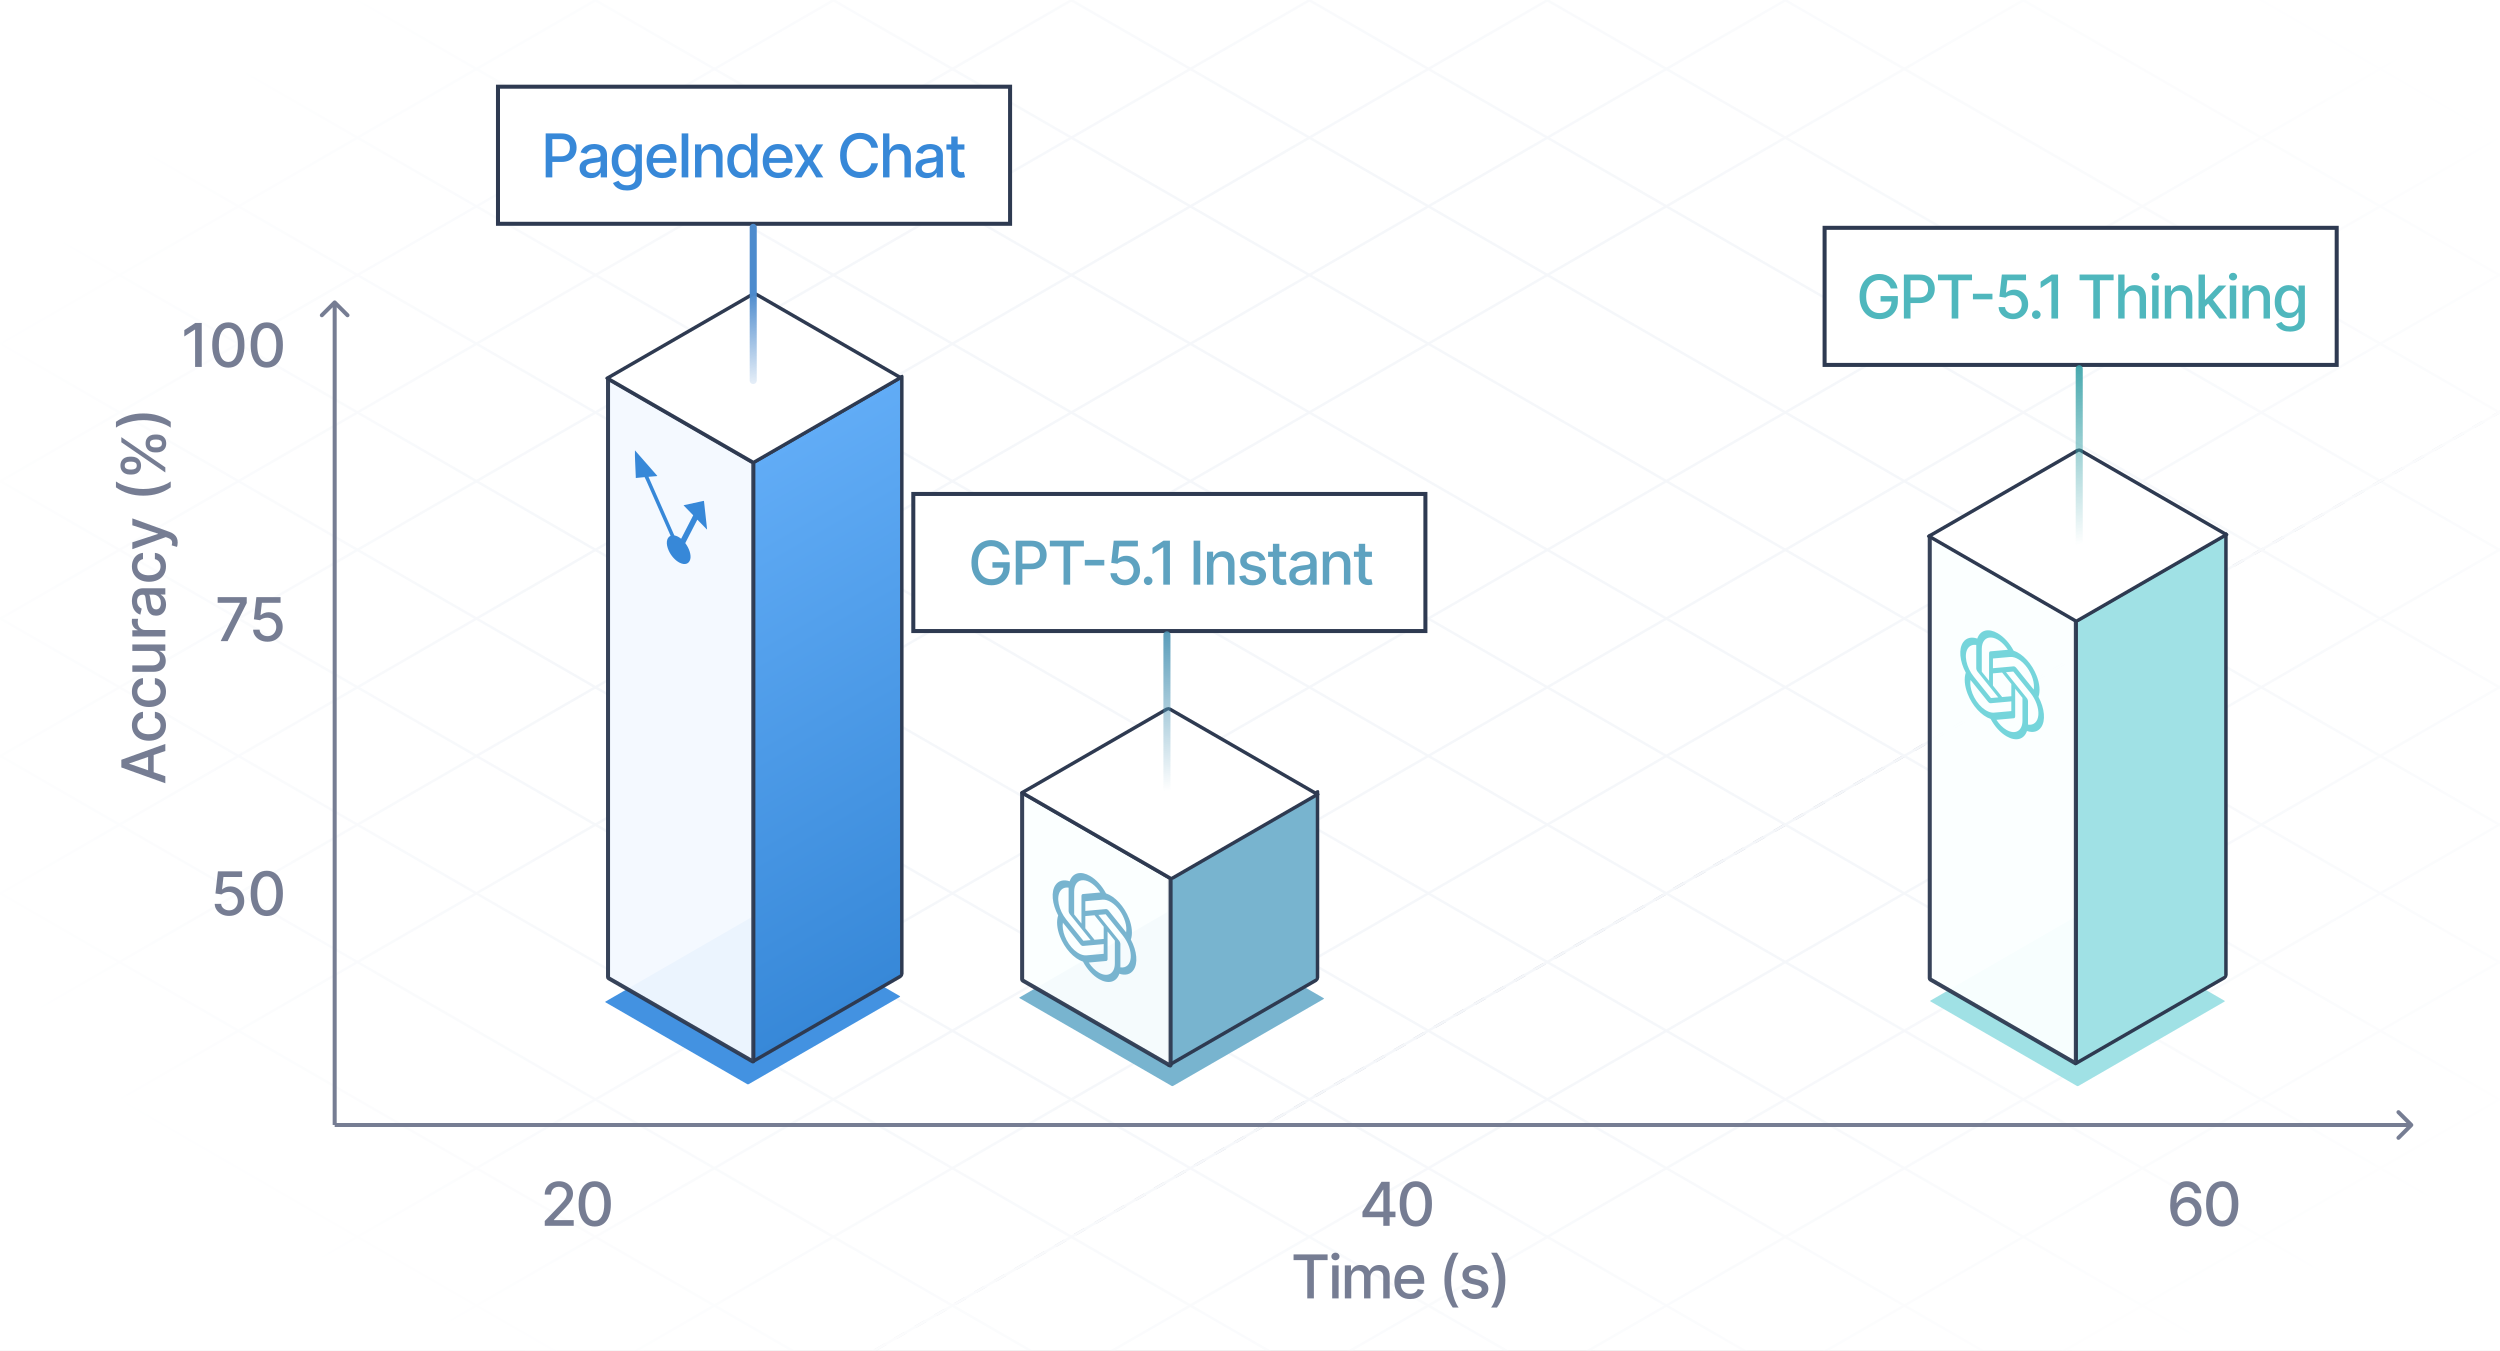 <svg width="620" height="335" viewBox="0 0 620 335" fill="none" xmlns="http://www.w3.org/2000/svg">
<rect x="0" y="0" width="620" height="335" fill="#333333" stroke="none"/>
<g clip-path="url(#clip0_7_1377)">
<g clip-path="url(#clip1_7_1377)">
<rect width="801" height="534" transform="translate(-71 -128)" fill="white"/>
<g opacity="0.4">
<line y1="-0.357" x2="749.658" y2="-0.357" transform="matrix(0.866 0.5 -0.866 0.5 -294.992 187.84)" stroke="#E6EBF3" stroke-width="0.715"/>
<line y1="-0.357" x2="749.658" y2="-0.357" transform="matrix(0.866 -0.5 0.866 0.5 354.23 562.67)" stroke="#E6EBF3" stroke-width="0.715"/>
<line y1="-0.357" x2="749.658" y2="-0.357" transform="matrix(0.866 0.5 -0.866 0.5 -58.908 51.533)" stroke="#E6EBF3" stroke-width="0.715"/>
<line y1="-0.357" x2="749.658" y2="-0.357" transform="matrix(0.866 -0.5 0.866 0.5 118.139 426.362)" stroke="#E6EBF3" stroke-width="0.715"/>
<line y1="-0.357" x2="749.658" y2="-0.357" transform="matrix(0.866 0.5 -0.866 0.5 -176.955 119.689)" stroke="#E6EBF3" stroke-width="0.715"/>
<line y1="-0.357" x2="749.658" y2="-0.357" transform="matrix(0.866 -0.5 0.866 0.5 236.191 494.519)" stroke="#E6EBF3" stroke-width="0.715"/>
<line y1="-0.357" x2="749.658" y2="-0.357" transform="matrix(0.866 0.5 -0.866 0.5 59.127 -16.613)" stroke="#E6EBF3" stroke-width="0.715"/>
<line y1="-0.357" x2="749.658" y2="-0.357" transform="matrix(0.866 -0.5 0.866 0.5 0.096 358.209)" stroke="#E6EBF3" stroke-width="0.715"/>
<line y1="-0.357" x2="749.658" y2="-0.357" transform="matrix(0.866 0.5 -0.866 0.5 265.707 -135.885)" stroke="#E6EBF3" stroke-width="0.715"/>
<line y1="-0.357" x2="749.658" y2="-0.357" transform="matrix(0.866 -0.5 0.866 0.5 -206.461 238.955)" stroke="#E6EBF3" stroke-width="0.715"/>
<line y1="-0.357" x2="749.658" y2="-0.357" transform="matrix(0.866 0.5 -0.866 0.5 -235.973 153.766)" stroke="#E6EBF3" stroke-width="0.715"/>
<line y1="-0.357" x2="749.658" y2="-0.357" transform="matrix(0.866 -0.5 0.866 0.5 295.213 528.594)" stroke="#E6EBF3" stroke-width="0.715"/>
<line y1="-0.357" x2="749.658" y2="-0.357" transform="matrix(0.866 0.5 -0.866 0.5 0.113 17.458)" stroke="#E6EBF3" stroke-width="0.715"/>
<line y1="-0.357" x2="749.658" y2="-0.357" transform="matrix(0.866 -0.5 0.866 0.5 59.117 392.285)" stroke="#E6EBF3" stroke-width="0.715"/>
<line y1="-0.357" x2="749.658" y2="-0.357" transform="matrix(0.866 0.5 -0.866 0.5 206.689 -101.81)" stroke="#E6EBF3" stroke-width="0.715"/>
<line y1="-0.357" x2="749.658" y2="-0.357" transform="matrix(0.866 -0.5 0.866 0.5 -147.44 273.029)" stroke="#E6EBF3" stroke-width="0.715"/>
<line y1="-0.357" x2="749.658" y2="-0.357" transform="matrix(0.866 0.5 -0.866 0.5 -117.934 85.615)" stroke="#E6EBF3" stroke-width="0.715"/>
<line y1="-0.357" x2="749.658" y2="-0.357" transform="matrix(0.866 -0.5 0.866 0.5 177.17 460.444)" stroke="#E6EBF3" stroke-width="0.715"/>
<line y1="-0.357" x2="749.658" y2="-0.357" transform="matrix(0.866 0.5 -0.866 0.5 118.154 -50.695)" stroke="#E6EBF3" stroke-width="0.715"/>
<line y1="-0.357" x2="749.658" y2="-0.357" transform="matrix(0.866 -0.5 0.866 0.5 -58.924 324.135)" stroke="#E6EBF3" stroke-width="0.715"/>
<line y1="-0.357" x2="749.658" y2="-0.357" transform="matrix(0.866 0.5 -0.866 0.5 324.727 -169.962)" stroke="#E6EBF3" stroke-width="0.715"/>
<line y1="-0.357" x2="749.658" y2="-0.357" transform="matrix(0.866 -0.5 0.866 0.5 -265.48 204.878)" stroke="#E6EBF3" stroke-width="0.715"/>
<line y1="-0.357" x2="749.658" y2="-0.357" transform="matrix(0.866 0.5 -0.866 0.5 -265.484 170.802)" stroke="#E6EBF3" stroke-width="0.715"/>
<line y1="-0.357" x2="749.658" y2="-0.357" transform="matrix(0.866 -0.5 0.866 0.5 324.721 545.632)" stroke="#E6EBF3" stroke-width="0.715"/>
<line y1="-0.357" x2="749.658" y2="-0.357" transform="matrix(0.866 0.5 -0.866 0.5 -29.397 34.495)" stroke="#E6EBF3" stroke-width="0.715"/>
<line y1="-0.357" x2="749.658" y2="-0.357" transform="matrix(0.866 -0.5 0.866 0.5 88.627 409.323)" stroke="#767D93" stroke-width="0.715" stroke-dasharray="2.86 2.86"/>
<line y1="-0.357" x2="749.658" y2="-0.357" transform="matrix(0.866 -0.5 0.866 0.5 88.627 409.323)" stroke="#E6EBF3" stroke-width="0.715"/>
<line y1="-0.357" x2="749.658" y2="-0.357" transform="matrix(0.866 0.5 -0.866 0.5 177.176 -84.772)" stroke="#E6EBF3" stroke-width="0.715"/>
<line y1="-0.357" x2="749.658" y2="-0.357" transform="matrix(0.866 -0.5 0.866 0.5 -117.932 290.066)" stroke="#E6EBF3" stroke-width="0.715"/>
<line y1="-0.357" x2="749.658" y2="-0.357" transform="matrix(0.866 0.5 -0.866 0.5 -147.441 102.652)" stroke="#E6EBF3" stroke-width="0.715"/>
<line y1="-0.357" x2="749.658" y2="-0.357" transform="matrix(0.866 -0.5 0.866 0.5 206.68 477.481)" stroke="#E6EBF3" stroke-width="0.715"/>
<line y1="-0.357" x2="749.658" y2="-0.357" transform="matrix(0.866 0.5 -0.866 0.5 88.644 -33.657)" stroke="#E6EBF3" stroke-width="0.715"/>
<line y1="-0.357" x2="749.658" y2="-0.357" transform="matrix(0.866 0.5 -0.866 0.5 295.219 -152.922)" stroke="#E6EBF3" stroke-width="0.715"/>
<line y1="-0.357" x2="749.658" y2="-0.357" transform="matrix(0.866 -0.5 0.866 0.5 -235.971 221.918)" stroke="#E6EBF3" stroke-width="0.715"/>
<line y1="-0.357" x2="749.658" y2="-0.357" transform="matrix(0.866 0.5 -0.866 0.5 -206.463 136.728)" stroke="#E6EBF3" stroke-width="0.715"/>
<line y1="-0.357" x2="749.658" y2="-0.357" transform="matrix(0.866 -0.5 0.866 0.5 265.699 511.557)" stroke="#E6EBF3" stroke-width="0.715"/>
<line y1="-0.357" x2="749.658" y2="-0.357" transform="matrix(0.866 0.5 -0.866 0.5 29.623 0.419)" stroke="#E6EBF3" stroke-width="0.715"/>
<line y1="-0.357" x2="749.658" y2="-0.357" transform="matrix(0.866 -0.5 0.866 0.5 29.609 375.247)" stroke="#E6EBF3" stroke-width="0.715"/>
<line y1="-0.357" x2="749.658" y2="-0.357" transform="matrix(0.866 0.5 -0.866 0.5 236.199 -118.848)" stroke="#E6EBF3" stroke-width="0.715"/>
<line y1="-0.357" x2="749.658" y2="-0.357" transform="matrix(0.866 -0.5 0.866 0.5 -176.953 255.991)" stroke="#E6EBF3" stroke-width="0.715"/>
<line y1="-0.357" x2="749.658" y2="-0.357" transform="matrix(0.866 0.5 -0.866 0.5 -88.422 68.577)" stroke="#E6EBF3" stroke-width="0.715"/>
<line y1="-0.357" x2="749.658" y2="-0.357" transform="matrix(0.866 -0.5 0.866 0.5 147.66 443.406)" stroke="#E6EBF3" stroke-width="0.715"/>
<line y1="-0.357" x2="749.658" y2="-0.357" transform="matrix(0.866 0.5 -0.866 0.5 147.668 -67.735)" stroke="#E6EBF3" stroke-width="0.715"/>
<line y1="-0.357" x2="749.658" y2="-0.357" transform="matrix(0.866 -0.5 0.866 0.5 -88.42 307.104)" stroke="#E6EBF3" stroke-width="0.715"/>
<line y1="-0.357" x2="749.658" y2="-0.357" transform="matrix(0.866 0.5 -0.866 0.5 354.24 -186.999)" stroke="#E6EBF3" stroke-width="0.715"/>
<line y1="-0.357" x2="749.658" y2="-0.357" transform="matrix(0.866 -0.5 0.866 0.5 -294.992 187.84)" stroke="#E6EBF3" stroke-width="0.715"/>
</g>
<rect x="-29" y="-65" width="718" height="447" fill="url(#paint0_radial_7_1377)"/>
<rect width="43.532" height="43.936" rx="0.19" transform="matrix(0.866 -0.5 0.866 0.5 252.698 247.446)" fill="#78B4CF"/>
<rect width="42.519" height="46.486" rx="0.19" transform="matrix(-0.866 0.5 2.20305e-08 1 326.742 196.397)" fill="#78B4CF" stroke="#2E3A51"/>
<path opacity="0.95" d="M253.49 196.746C253.49 196.641 253.563 196.599 253.654 196.651L290.148 217.721C290.239 217.773 290.312 217.901 290.312 218.006L290.312 264.15C290.312 264.255 290.239 264.297 290.148 264.245L253.654 243.175C253.563 243.122 253.49 242.995 253.49 242.89L253.49 196.746Z" fill="#FBFFFF" stroke="#2E3A51"/>
<rect width="41.868" height="42.723" rx="0.19" transform="matrix(0.866 -0.5 0.866 0.5 253.49 196.579)" fill="white" stroke="#2E3A51"/>
<g clip-path="url(#clip2_7_1377)">
<path d="M280.449 233.022C280.685 232.34 280.767 231.521 280.689 230.619C280.612 229.716 280.376 228.752 279.999 227.791C279.439 226.343 278.585 224.959 277.559 223.839C276.532 222.718 275.388 221.92 274.289 221.558C273.794 220.627 273.185 219.76 272.503 219.016C271.821 218.271 271.083 217.666 270.336 217.24C269.213 216.589 268.119 216.365 267.21 216.602C266.301 216.839 265.625 217.524 265.279 218.558C264.548 218.309 263.856 218.261 263.252 218.418C262.647 218.576 262.143 218.934 261.774 219.47C261.21 220.267 260.97 221.428 261.087 222.785C261.204 224.143 261.673 225.627 262.426 227.024C262.19 227.706 262.109 228.525 262.186 229.428C262.264 230.33 262.499 231.294 262.877 232.256C263.436 233.704 264.291 235.087 265.317 236.208C266.343 237.328 267.488 238.127 268.586 238.489C269.082 239.419 269.691 240.286 270.373 241.031C271.054 241.775 271.793 242.38 272.54 242.806C273.663 243.458 274.759 243.682 275.668 243.444C276.577 243.207 277.253 242.522 277.598 241.486C278.33 241.736 279.021 241.784 279.625 241.626C280.23 241.469 280.734 241.11 281.103 240.574C281.666 239.777 281.906 238.617 281.789 237.259C281.671 235.902 281.202 234.418 280.449 233.022ZM272.541 241.22C271.619 240.689 270.725 239.801 270.017 238.709C270.049 238.708 270.105 238.705 270.142 238.7L274.331 238.324C274.436 238.316 274.523 238.266 274.584 238.18C274.645 238.094 274.676 237.975 274.675 237.835L274.675 231.014L276.446 233.217C276.455 233.228 276.463 233.241 276.469 233.254C276.475 233.267 276.479 233.281 276.48 233.293L276.48 238.941C276.479 240.147 276.064 241.064 275.325 241.491C274.587 241.918 273.586 241.82 272.541 241.22L272.541 241.22ZM264.069 232.151C263.608 230.962 263.441 229.786 263.599 228.828C263.631 228.868 263.684 228.938 263.724 228.986L267.913 234.198C268.017 234.329 268.136 234.435 268.257 234.504C268.378 234.574 268.497 234.606 268.601 234.596L273.716 234.139L273.716 236.5C273.716 236.513 273.714 236.523 273.71 236.532C273.706 236.54 273.699 236.546 273.691 236.548L269.456 236.927C268.55 237.006 267.474 236.548 266.464 235.653C265.454 234.757 264.593 233.498 264.069 232.151ZM262.968 220.955C263.428 220.297 264.154 220.01 265.02 220.143C265.02 220.185 265.018 220.258 265.018 220.309L265.018 225.897C265.018 226.036 265.049 226.192 265.11 226.347C265.17 226.503 265.257 226.654 265.362 226.783L270.477 233.146L268.706 233.304C268.697 233.306 268.687 233.304 268.677 233.299C268.666 233.294 268.656 233.286 268.646 233.276L264.41 228.005C263.506 226.878 262.846 225.503 262.576 224.181C262.305 222.859 262.446 221.699 262.968 220.955ZM277.516 233.264L272.401 226.9L274.172 226.742C274.181 226.741 274.191 226.743 274.201 226.748C274.211 226.753 274.222 226.761 274.231 226.771L278.467 232.039C279.115 232.846 279.644 233.789 279.991 234.756C280.337 235.723 280.487 236.675 280.423 237.501C280.359 238.326 280.084 238.99 279.63 239.416C279.175 239.841 278.561 240.011 277.858 239.904L277.858 234.148C277.859 234.01 277.827 233.855 277.767 233.699C277.707 233.544 277.62 233.393 277.516 233.264ZM279.278 231.218C279.247 231.178 279.193 231.109 279.154 231.061L274.964 225.848C274.86 225.717 274.741 225.612 274.62 225.542C274.499 225.472 274.38 225.441 274.276 225.451L269.162 225.908L269.162 223.546C269.161 223.534 269.163 223.523 269.168 223.515C269.172 223.506 269.179 223.501 269.187 223.498L273.421 223.122C274.07 223.064 274.812 223.283 275.56 223.752C276.309 224.221 277.033 224.921 277.647 225.77C278.261 226.62 278.741 227.583 279.03 228.548C279.319 229.513 279.405 230.439 279.278 231.218ZM268.199 229.03L266.428 226.827C266.418 226.816 266.41 226.803 266.404 226.79C266.398 226.777 266.395 226.764 266.393 226.751L266.393 221.103C266.394 220.238 266.608 219.515 267.01 219.018C267.412 218.52 267.986 218.269 268.665 218.294C269.343 218.319 270.098 218.619 270.841 219.158C271.584 219.698 272.284 220.454 272.859 221.34C272.818 221.342 272.776 221.345 272.735 221.35L268.546 221.725C268.441 221.733 268.353 221.783 268.293 221.869C268.233 221.955 268.201 222.074 268.202 222.214L268.199 229.03ZM269.161 227.19L271.438 226.986L273.717 229.82L273.717 232.857L271.439 233.06L269.161 230.227L269.161 227.19Z" fill="#78B4CF"/>
</g>
<rect width="43.687" height="40.988" rx="0.19" transform="matrix(0.866 -0.5 0.866 0.5 150 248.48)" fill="#4392E1"/>
<rect width="42.518" height="148.518" rx="0.19" transform="matrix(-0.866 0.5 2.20305e-08 1 223.651 93.406)" fill="url(#paint1_linear_7_1377)" stroke="#2E3A51"/>
<path opacity="0.95" d="M150.792 94.111C150.792 94.006 150.866 93.963 150.956 94.016L186.658 114.628C186.749 114.681 186.823 114.808 186.823 114.913L186.823 263.131C186.823 263.236 186.749 263.278 186.658 263.226L150.956 242.613C150.866 242.561 150.792 242.433 150.792 242.328L150.792 94.111Z" fill="#F4F9FF" stroke="#2E3A51"/>
<rect width="42.131" height="41.854" rx="0.19" transform="matrix(0.866 -0.5 0.866 0.5 150.605 93.792)" fill="white" stroke="#2E3A51"/>
<path d="M160.403 119.485L159.897 118.387C159.89 118.371 159.879 118.357 159.866 118.346C159.853 118.336 159.84 118.331 159.829 118.332L157.831 118.528C157.788 118.579 157.743 118.575 157.696 118.516C157.687 118.504 157.68 118.491 157.675 118.478C157.669 118.465 157.667 118.452 157.667 118.44C157.668 118.197 157.669 118.072 157.669 118.065C157.656 117.588 157.6 116.307 157.501 114.222C157.461 113.369 157.45 112.535 157.467 111.719C157.467 111.716 157.468 111.712 157.47 111.71C157.472 111.708 157.475 111.707 157.478 111.707C157.481 111.707 157.485 111.708 157.489 111.71C157.492 111.712 157.496 111.715 157.499 111.719L162.958 117.955C162.967 117.966 162.975 117.978 162.981 117.991C162.987 118.004 162.99 118.017 162.991 118.028C162.991 118.04 162.989 118.05 162.984 118.057C162.979 118.064 162.971 118.068 162.962 118.069L160.868 118.243C160.863 118.244 160.859 118.246 160.855 118.249C160.852 118.252 160.849 118.256 160.848 118.261C160.847 118.266 160.847 118.272 160.848 118.279C160.849 118.286 160.851 118.293 160.854 118.299L167.201 132.704C167.211 132.727 167.226 132.749 167.244 132.766C167.262 132.782 167.281 132.793 167.299 132.796C167.786 132.882 168.308 133.138 168.863 133.565C168.88 133.579 168.898 133.586 168.913 133.586C168.928 133.586 168.94 133.579 168.947 133.566L171.893 127.843C171.896 127.837 171.898 127.828 171.898 127.819C171.898 127.81 171.897 127.8 171.893 127.789C171.89 127.778 171.885 127.768 171.879 127.757C171.873 127.747 171.865 127.738 171.857 127.729L169.575 125.378C169.568 125.37 169.561 125.361 169.557 125.352C169.552 125.342 169.549 125.332 169.548 125.324C169.547 125.315 169.548 125.307 169.551 125.301C169.554 125.295 169.559 125.291 169.565 125.29L174.502 124.217C174.51 124.215 174.519 124.217 174.529 124.221C174.539 124.226 174.548 124.233 174.557 124.242C174.566 124.251 174.574 124.262 174.58 124.274C174.586 124.286 174.59 124.298 174.591 124.308L175.352 131.241C175.354 131.254 175.352 131.265 175.348 131.274C175.343 131.283 175.336 131.288 175.327 131.29C175.318 131.292 175.307 131.291 175.296 131.286C175.284 131.281 175.272 131.272 175.262 131.261L172.997 128.928C172.982 128.913 172.965 128.902 172.95 128.9C172.935 128.898 172.923 128.903 172.916 128.915L169.957 134.664C169.953 134.672 169.952 134.684 169.955 134.696C169.958 134.709 169.965 134.722 169.973 134.733C170.948 136.024 171.458 137.649 171.19 138.684C170.891 139.843 169.874 140.209 168.576 139.57C167.491 139.038 166.43 137.862 165.842 136.553C165.069 134.832 165.271 133.37 166.275 132.888C166.285 132.883 166.291 132.873 166.292 132.859C166.294 132.845 166.291 132.828 166.283 132.811L160.403 119.485Z" fill="#3788D8"/>
<rect width="42.266" height="42.351" rx="0.19" transform="matrix(0.866 -0.5 0.866 0.5 478.58 248.248)" fill="#A0E1E5"/>
<rect width="42.98" height="109.741" rx="0.19" transform="matrix(-0.866 0.5 2.20305e-08 1 552.032 132.496)" fill="#A0E1E5" stroke="#2E3A51"/>
<path opacity="0.95" d="M478.579 132.995C478.579 132.89 478.653 132.848 478.744 132.9L514.646 153.628C514.737 153.681 514.811 153.808 514.811 153.913L514.811 263.549C514.811 263.653 514.737 263.696 514.646 263.644L478.744 242.915C478.653 242.863 478.579 242.735 478.579 242.63L478.579 132.995Z" fill="#FBFFFF" stroke="#2E3A51"/>
<rect width="42.984" height="42.202" rx="0.19" transform="matrix(0.866 -0.5 0.866 0.5 478.381 132.984)" fill="white" stroke="#2E3A51"/>
<g clip-path="url(#clip3_7_1377)">
<path d="M505.539 172.828C505.775 172.146 505.857 171.327 505.779 170.425C505.701 169.522 505.466 168.558 505.089 167.597C504.529 166.149 503.675 164.765 502.649 163.645C501.622 162.524 500.477 161.726 499.379 161.364C498.884 160.433 498.275 159.566 497.593 158.822C496.911 158.077 496.173 157.472 495.426 157.046C494.303 156.395 493.208 156.171 492.3 156.408C491.391 156.645 490.715 157.33 490.369 158.364C489.638 158.115 488.946 158.067 488.342 158.224C487.737 158.382 487.233 158.74 486.864 159.276C486.3 160.073 486.06 161.234 486.177 162.591C486.294 163.949 486.763 165.433 487.516 166.83C487.28 167.512 487.198 168.331 487.276 169.234C487.354 170.136 487.589 171.1 487.966 172.062C488.526 173.51 489.38 174.893 490.407 176.014C491.433 177.134 492.578 177.933 493.676 178.295C494.172 179.226 494.781 180.092 495.462 180.837C496.144 181.581 496.883 182.187 497.63 182.612C498.753 183.264 499.848 183.488 500.758 183.251C501.667 183.013 502.343 182.328 502.688 181.292C503.42 181.542 504.111 181.59 504.715 181.432C505.32 181.275 505.823 180.916 506.193 180.38C506.756 179.583 506.996 178.423 506.879 177.065C506.761 175.708 506.292 174.224 505.539 172.828ZM497.631 181.026C496.709 180.495 495.815 179.607 495.107 178.515C495.139 178.514 495.195 178.511 495.232 178.506L499.421 178.131C499.526 178.122 499.613 178.073 499.674 177.986C499.734 177.9 499.766 177.781 499.765 177.641L499.765 170.82L501.536 173.023C501.545 173.034 501.553 173.047 501.559 173.06C501.565 173.073 501.569 173.087 501.57 173.099L501.57 178.747C501.569 179.953 501.154 180.87 500.415 181.297C499.677 181.724 498.675 181.626 497.631 181.026L497.631 181.026ZM489.159 171.957C488.697 170.768 488.531 169.592 488.689 168.634C488.721 168.674 488.774 168.744 488.814 168.792L493.003 174.004C493.107 174.135 493.226 174.241 493.347 174.31C493.468 174.38 493.586 174.412 493.691 174.402L498.806 173.945L498.806 176.306C498.806 176.319 498.804 176.329 498.8 176.338C498.796 176.346 498.789 176.352 498.78 176.354L494.546 176.733C493.64 176.812 492.564 176.354 491.554 175.459C490.544 174.563 489.683 173.304 489.159 171.957ZM488.057 160.761C488.518 160.103 489.244 159.816 490.11 159.949C490.11 159.991 490.108 160.064 490.108 160.115L490.108 165.703C490.108 165.842 490.139 165.998 490.2 166.153C490.26 166.309 490.347 166.46 490.452 166.589L495.567 172.952L493.796 173.11C493.787 173.112 493.777 173.11 493.767 173.105C493.756 173.1 493.746 173.092 493.736 173.082L489.5 167.811C488.596 166.684 487.936 165.309 487.666 163.987C487.395 162.665 487.536 161.505 488.057 160.761ZM502.606 173.07L497.491 166.706L499.262 166.549C499.27 166.547 499.28 166.549 499.291 166.554C499.301 166.559 499.312 166.567 499.321 166.577L503.557 171.845C504.205 172.653 504.734 173.595 505.081 174.562C505.427 175.529 505.577 176.481 505.513 177.307C505.449 178.132 505.174 178.796 504.72 179.222C504.265 179.647 503.651 179.817 502.947 179.71L502.947 173.955C502.948 173.816 502.917 173.661 502.857 173.505C502.797 173.35 502.71 173.199 502.606 173.07ZM504.368 171.024C504.337 170.984 504.282 170.915 504.244 170.867L500.054 165.654C499.95 165.523 499.831 165.418 499.71 165.348C499.589 165.278 499.47 165.247 499.366 165.257L494.252 165.714L494.252 163.352C494.251 163.34 494.253 163.329 494.257 163.321C494.262 163.312 494.268 163.307 494.277 163.304L498.511 162.928C499.16 162.87 499.902 163.089 500.65 163.558C501.399 164.027 502.122 164.727 502.737 165.576C503.351 166.426 503.831 167.389 504.12 168.354C504.409 169.319 504.494 170.245 504.368 171.024ZM493.288 168.836L491.517 166.633C491.508 166.622 491.5 166.609 491.494 166.596C491.488 166.583 491.485 166.57 491.483 166.557L491.483 160.909C491.484 160.044 491.698 159.321 492.1 158.824C492.502 158.326 493.076 158.075 493.754 158.1C494.433 158.125 495.188 158.425 495.931 158.964C496.673 159.504 497.374 160.261 497.949 161.146C497.908 161.148 497.866 161.151 497.825 161.156L493.636 161.531C493.531 161.539 493.443 161.589 493.383 161.675C493.322 161.761 493.291 161.88 493.292 162.02L493.288 168.836ZM494.251 166.996L496.528 166.792L498.807 169.626L498.807 172.663L496.529 172.866L494.251 170.033L494.251 166.996Z" fill="#75D5DB"/>
</g>
<path d="M598.354 279.354C598.549 279.158 598.549 278.842 598.354 278.646L595.172 275.464C594.976 275.269 594.66 275.269 594.464 275.464C594.269 275.66 594.269 275.976 594.464 276.172L597.293 279L594.464 281.828C594.269 282.024 594.269 282.34 594.464 282.535C594.66 282.731 594.976 282.731 595.172 282.535L598.354 279.354ZM83 279L83 279.5L598 279.5L598 279L598 278.5L83 278.5L83 279Z" fill="#767D93"/>
<path d="M135.1 304V302.807L138.792 298.982C139.186 298.567 139.511 298.203 139.767 297.89C140.026 297.574 140.219 297.274 140.347 296.99C140.475 296.706 140.539 296.404 140.539 296.085C140.539 295.722 140.454 295.41 140.283 295.147C140.113 294.881 139.88 294.676 139.586 294.534C139.291 294.389 138.959 294.316 138.589 294.316C138.199 294.316 137.858 294.396 137.567 294.556C137.276 294.716 137.052 294.941 136.896 295.232C136.739 295.523 136.661 295.864 136.661 296.255H135.09C135.09 295.591 135.242 295.01 135.548 294.513C135.853 294.016 136.272 293.631 136.805 293.357C137.338 293.08 137.943 292.942 138.621 292.942C139.307 292.942 139.91 293.078 140.432 293.352C140.958 293.622 141.368 293.991 141.663 294.46C141.958 294.925 142.105 295.451 142.105 296.037C142.105 296.441 142.029 296.837 141.876 297.224C141.727 297.612 141.466 298.043 141.093 298.519C140.72 298.991 140.202 299.565 139.538 300.239L137.37 302.509V302.588H142.281V304H135.1ZM147.498 304.181C146.656 304.178 145.937 303.956 145.34 303.515C144.744 303.075 144.287 302.434 143.971 301.592C143.655 300.751 143.497 299.737 143.497 298.551C143.497 297.368 143.655 296.358 143.971 295.52C144.291 294.682 144.749 294.043 145.346 293.602C145.946 293.162 146.663 292.942 147.498 292.942C148.332 292.942 149.048 293.164 149.644 293.608C150.241 294.048 150.697 294.687 151.013 295.525C151.333 296.36 151.493 297.368 151.493 298.551C151.493 299.74 151.335 300.756 151.019 301.598C150.702 302.436 150.246 303.077 149.65 303.521C149.053 303.961 148.336 304.181 147.498 304.181ZM147.498 302.759C148.236 302.759 148.813 302.398 149.229 301.678C149.648 300.957 149.857 299.914 149.857 298.551C149.857 297.645 149.761 296.88 149.57 296.255C149.381 295.626 149.11 295.151 148.755 294.827C148.403 294.501 147.984 294.337 147.498 294.337C146.763 294.337 146.185 294.7 145.766 295.424C145.347 296.148 145.136 297.191 145.133 298.551C145.133 299.46 145.227 300.229 145.415 300.857C145.607 301.482 145.878 301.956 146.23 302.279C146.581 302.599 147.004 302.759 147.498 302.759ZM337.888 301.869V300.538L342.602 293.091H343.652V295.051H342.986L339.614 300.388V300.474H346.075V301.869H337.888ZM343.06 304V301.464L343.071 300.857V293.091H344.632V304H343.06ZM351.13 304.181C350.288 304.178 349.569 303.956 348.972 303.515C348.376 303.075 347.919 302.434 347.603 301.592C347.287 300.751 347.129 299.737 347.129 298.551C347.129 297.368 347.287 296.358 347.603 295.52C347.923 294.682 348.381 294.043 348.978 293.602C349.578 293.162 350.295 292.942 351.13 292.942C351.964 292.942 352.68 293.164 353.276 293.608C353.873 294.048 354.329 294.687 354.645 295.525C354.965 296.36 355.125 297.368 355.125 298.551C355.125 299.74 354.967 300.756 354.651 301.598C354.335 302.436 353.878 303.077 353.282 303.521C352.685 303.961 351.968 304.181 351.13 304.181ZM351.13 302.759C351.868 302.759 352.445 302.398 352.861 301.678C353.28 300.957 353.489 299.914 353.489 298.551C353.489 297.645 353.393 296.88 353.202 296.255C353.013 295.626 352.742 295.151 352.387 294.827C352.035 294.501 351.616 294.337 351.13 294.337C350.395 294.337 349.817 294.7 349.398 295.424C348.979 296.148 348.768 297.191 348.765 298.551C348.765 299.46 348.859 300.229 349.047 300.857C349.239 301.482 349.51 301.956 349.862 302.279C350.213 302.599 350.636 302.759 351.13 302.759ZM542.188 304.149C541.702 304.142 541.222 304.053 540.75 303.883C540.281 303.712 539.855 303.428 539.472 303.031C539.088 302.633 538.781 302.098 538.55 301.427C538.323 300.756 538.209 299.918 538.209 298.913C538.209 297.961 538.303 297.116 538.491 296.377C538.683 295.639 538.958 295.016 539.317 294.508C539.676 293.996 540.109 293.608 540.617 293.341C541.125 293.075 541.695 292.942 542.327 292.942C542.977 292.942 543.554 293.07 544.058 293.325C544.562 293.581 544.97 293.934 545.283 294.385C545.599 294.836 545.8 295.349 545.885 295.925H544.26C544.15 295.47 543.932 295.099 543.605 294.811C543.278 294.524 542.852 294.38 542.327 294.38C541.528 294.38 540.904 294.728 540.457 295.424C540.013 296.12 539.789 297.088 539.786 298.327H539.866C540.054 298.018 540.285 297.755 540.558 297.539C540.835 297.319 541.144 297.15 541.485 297.033C541.829 296.912 542.192 296.852 542.572 296.852C543.204 296.852 543.776 297.006 544.287 297.315C544.802 297.62 545.212 298.043 545.517 298.583C545.823 299.123 545.975 299.74 545.975 300.436C545.975 301.132 545.817 301.763 545.501 302.327C545.189 302.892 544.749 303.339 544.18 303.67C543.612 303.996 542.948 304.156 542.188 304.149ZM542.183 302.764C542.602 302.764 542.977 302.661 543.307 302.455C543.637 302.249 543.898 301.972 544.09 301.624C544.282 301.276 544.377 300.887 544.377 300.458C544.377 300.039 544.283 299.657 544.095 299.312C543.91 298.968 543.655 298.695 543.328 298.492C543.005 298.29 542.636 298.189 542.22 298.189C541.904 298.189 541.611 298.249 541.341 298.37C541.075 298.49 540.84 298.657 540.638 298.87C540.436 299.083 540.276 299.328 540.159 299.605C540.045 299.879 539.988 300.168 539.988 300.474C539.988 300.882 540.082 301.26 540.271 301.608C540.462 301.956 540.723 302.237 541.054 302.45C541.387 302.659 541.764 302.764 542.183 302.764ZM551.114 304.181C550.272 304.178 549.553 303.956 548.956 303.515C548.36 303.075 547.903 302.434 547.587 301.592C547.271 300.751 547.113 299.737 547.113 298.551C547.113 297.368 547.271 296.358 547.587 295.52C547.907 294.682 548.365 294.043 548.962 293.602C549.562 293.162 550.279 292.942 551.114 292.942C551.948 292.942 552.664 293.164 553.26 293.608C553.857 294.048 554.313 294.687 554.629 295.525C554.949 296.36 555.109 297.368 555.109 298.551C555.109 299.74 554.951 300.756 554.635 301.598C554.318 302.436 553.862 303.077 553.266 303.521C552.669 303.961 551.952 304.181 551.114 304.181ZM551.114 302.759C551.852 302.759 552.429 302.398 552.845 301.678C553.264 300.957 553.473 299.914 553.473 298.551C553.473 297.645 553.377 296.88 553.186 296.255C552.997 295.626 552.726 295.151 552.371 294.827C552.019 294.501 551.6 294.337 551.114 294.337C550.379 294.337 549.801 294.7 549.382 295.424C548.963 296.148 548.752 297.191 548.749 298.551C548.749 299.46 548.843 300.229 549.031 300.857C549.223 301.482 549.494 301.956 549.846 302.279C550.197 302.599 550.62 302.759 551.114 302.759Z" fill="#767D93"/>
<path d="M320.803 312.508V311.091H329.245V312.508H325.842V322H324.201V312.508H320.803ZM330.383 322V313.818H331.976V322H330.383ZM331.188 312.556C330.911 312.556 330.673 312.463 330.474 312.279C330.278 312.091 330.181 311.867 330.181 311.608C330.181 311.345 330.278 311.121 330.474 310.936C330.673 310.748 330.911 310.654 331.188 310.654C331.464 310.654 331.701 310.748 331.896 310.936C332.095 311.121 332.194 311.345 332.194 311.608C332.194 311.867 332.095 312.091 331.896 312.279C331.701 312.463 331.464 312.556 331.188 312.556ZM333.519 322V313.818H335.047V315.15H335.148C335.319 314.699 335.598 314.347 335.985 314.095C336.372 313.839 336.835 313.712 337.375 313.712C337.922 313.712 338.38 313.839 338.749 314.095C339.122 314.351 339.397 314.702 339.575 315.15H339.66C339.856 314.713 340.166 314.365 340.592 314.106C341.019 313.843 341.526 313.712 342.116 313.712C342.858 313.712 343.463 313.944 343.932 314.409C344.405 314.875 344.641 315.576 344.641 316.513V322H343.048V316.663C343.048 316.109 342.897 315.707 342.595 315.459C342.293 315.21 341.933 315.086 341.514 315.086C340.995 315.086 340.592 315.246 340.305 315.565C340.017 315.881 339.873 316.288 339.873 316.785V322H338.286V316.561C338.286 316.118 338.147 315.761 337.87 315.491C337.593 315.221 337.233 315.086 336.789 315.086C336.487 315.086 336.209 315.166 335.953 315.326C335.701 315.482 335.496 315.7 335.34 315.981C335.188 316.261 335.111 316.586 335.111 316.956V322H333.519ZM349.702 322.165C348.896 322.165 348.201 321.993 347.619 321.648C347.04 321.3 346.593 320.812 346.277 320.184C345.964 319.551 345.808 318.811 345.808 317.962C345.808 317.124 345.964 316.386 346.277 315.746C346.593 315.107 347.033 314.608 347.598 314.25C348.166 313.891 348.83 313.712 349.59 313.712C350.051 313.712 350.499 313.788 350.932 313.941C351.365 314.093 351.754 314.333 352.099 314.66C352.443 314.987 352.715 315.411 352.914 315.933C353.112 316.451 353.212 317.082 353.212 317.824V318.388H346.708V317.195H351.651C351.651 316.776 351.566 316.405 351.396 316.082C351.225 315.755 350.985 315.498 350.676 315.31C350.371 315.121 350.012 315.027 349.6 315.027C349.153 315.027 348.762 315.137 348.429 315.358C348.098 315.574 347.843 315.858 347.662 316.21C347.484 316.558 347.395 316.936 347.395 317.344V318.277C347.395 318.824 347.491 319.289 347.683 319.672C347.878 320.056 348.15 320.349 348.498 320.551C348.846 320.75 349.252 320.849 349.718 320.849C350.019 320.849 350.295 320.807 350.543 320.722C350.792 320.633 351.007 320.501 351.188 320.327C351.369 320.153 351.507 319.939 351.603 319.683L353.111 319.955C352.99 320.398 352.773 320.787 352.461 321.121C352.152 321.451 351.763 321.709 351.294 321.893C350.829 322.075 350.298 322.165 349.702 322.165ZM358.212 317.472C358.212 316.137 358.388 314.908 358.74 313.786C359.091 312.664 359.604 311.629 360.279 310.681H361.738C361.476 311.032 361.231 311.464 361.003 311.975C360.776 312.487 360.577 313.048 360.407 313.658C360.236 314.266 360.103 314.896 360.007 315.549C359.911 316.199 359.863 316.84 359.863 317.472C359.863 318.317 359.947 319.173 360.114 320.04C360.281 320.906 360.506 321.711 360.79 322.453C361.074 323.195 361.39 323.8 361.738 324.269H360.279C359.604 323.321 359.091 322.286 358.74 321.164C358.388 320.042 358.212 318.811 358.212 317.472ZM368.949 315.816L367.505 316.071C367.445 315.887 367.349 315.711 367.218 315.544C367.09 315.377 366.916 315.24 366.696 315.134C366.475 315.027 366.2 314.974 365.87 314.974C365.419 314.974 365.043 315.075 364.741 315.278C364.439 315.477 364.288 315.734 364.288 316.05C364.288 316.324 364.389 316.544 364.592 316.711C364.794 316.877 365.121 317.014 365.572 317.121L366.871 317.419C367.624 317.593 368.185 317.861 368.555 318.223C368.924 318.586 369.109 319.056 369.109 319.635C369.109 320.125 368.967 320.562 368.682 320.945C368.402 321.325 368.009 321.624 367.505 321.84C367.005 322.057 366.424 322.165 365.763 322.165C364.847 322.165 364.1 321.97 363.521 321.579C362.942 321.185 362.587 320.626 362.456 319.901L363.995 319.667C364.091 320.068 364.288 320.372 364.586 320.578C364.884 320.78 365.273 320.881 365.753 320.881C366.275 320.881 366.692 320.773 367.005 320.556C367.317 320.336 367.473 320.068 367.473 319.752C367.473 319.496 367.377 319.282 367.186 319.108C366.997 318.934 366.708 318.802 366.317 318.713L364.932 318.41C364.169 318.236 363.604 317.959 363.239 317.579C362.876 317.199 362.695 316.718 362.695 316.135C362.695 315.652 362.83 315.23 363.1 314.868C363.37 314.505 363.743 314.223 364.219 314.021C364.695 313.815 365.24 313.712 365.854 313.712C366.738 313.712 367.434 313.903 367.942 314.287C368.45 314.667 368.785 315.176 368.949 315.816ZM373.323 317.472C373.323 318.811 373.147 320.042 372.795 321.164C372.444 322.286 371.931 323.321 371.256 324.269H369.796C370.059 323.918 370.304 323.486 370.531 322.975C370.759 322.463 370.958 321.904 371.128 321.297C371.298 320.686 371.432 320.054 371.527 319.401C371.623 318.747 371.671 318.104 371.671 317.472C371.671 316.631 371.588 315.777 371.421 314.91C371.254 314.044 371.029 313.239 370.744 312.497C370.46 311.755 370.144 311.15 369.796 310.681H371.256C371.931 311.629 372.444 312.664 372.795 313.786C373.147 314.908 373.323 316.137 373.323 317.472Z" fill="#767D93"/>
<path d="M83.354 74.647C83.158 74.451 82.842 74.451 82.647 74.647L79.465 77.828C79.269 78.024 79.269 78.34 79.465 78.535C79.66 78.731 79.976 78.731 80.172 78.535L83 75.707L85.828 78.535C86.024 78.731 86.34 78.731 86.535 78.535C86.731 78.34 86.731 78.024 86.535 77.828L83.354 74.647ZM83 279L83.5 279L83.5 75L83 75L82.5 75L82.5 279L83 279Z" fill="#767D93"/>
<path d="M50.033 80.091V91H48.382V81.742H48.318L45.708 83.447V81.87L48.43 80.091H50.033ZM56.632 91.181C55.79 91.178 55.071 90.956 54.475 90.515C53.878 90.075 53.422 89.434 53.106 88.592C52.79 87.751 52.632 86.737 52.632 85.551C52.632 84.368 52.79 83.358 53.106 82.52C53.425 81.682 53.883 81.043 54.48 80.602C55.08 80.162 55.797 79.942 56.632 79.942C57.467 79.942 58.182 80.164 58.779 80.608C59.375 81.048 59.832 81.687 60.148 82.525C60.467 83.36 60.627 84.368 60.627 85.551C60.627 86.74 60.469 87.756 60.153 88.598C59.837 89.436 59.381 90.077 58.784 90.521C58.188 90.961 57.47 91.181 56.632 91.181ZM56.632 89.759C57.371 89.759 57.948 89.398 58.363 88.678C58.782 87.957 58.992 86.914 58.992 85.551C58.992 84.645 58.896 83.88 58.704 83.255C58.516 82.626 58.244 82.151 57.889 81.827C57.538 81.501 57.119 81.337 56.632 81.337C55.897 81.337 55.32 81.7 54.901 82.424C54.482 83.148 54.271 84.191 54.267 85.551C54.267 86.46 54.361 87.229 54.549 87.857C54.741 88.482 55.013 88.956 55.364 89.279C55.716 89.599 56.139 89.759 56.632 89.759ZM66.165 91.181C65.323 91.178 64.604 90.956 64.007 90.515C63.411 90.075 62.955 89.434 62.638 88.592C62.322 87.751 62.164 86.737 62.164 85.551C62.164 84.368 62.322 83.358 62.638 82.52C62.958 81.682 63.416 81.043 64.013 80.602C64.613 80.162 65.33 79.942 66.165 79.942C66.999 79.942 67.715 80.164 68.311 80.608C68.908 81.048 69.364 81.687 69.68 82.525C70 83.36 70.16 84.368 70.16 85.551C70.16 86.74 70.002 87.756 69.686 88.598C69.37 89.436 68.913 90.077 68.317 90.521C67.72 90.961 67.003 91.181 66.165 91.181ZM66.165 89.759C66.903 89.759 67.48 89.398 67.896 88.678C68.315 87.957 68.524 86.914 68.524 85.551C68.524 84.645 68.428 83.88 68.237 83.255C68.049 82.626 67.777 82.151 67.422 81.827C67.07 81.501 66.651 81.337 66.165 81.337C65.43 81.337 64.853 81.7 64.433 82.424C64.014 83.148 63.803 84.191 63.8 85.551C63.8 86.46 63.894 87.229 64.082 87.857C64.274 88.482 64.545 88.956 64.897 89.279C65.249 89.599 65.671 89.759 66.165 89.759ZM54.725 159L59.487 149.582V149.502H53.979V148.091H61.192V149.55L56.446 159H54.725ZM66.349 159.149C65.681 159.149 65.081 159.021 64.548 158.766C64.019 158.506 63.596 158.151 63.28 157.7C62.964 157.249 62.795 156.734 62.774 156.156H64.372C64.411 156.624 64.619 157.01 64.996 157.311C65.372 157.613 65.823 157.764 66.349 157.764C66.767 157.764 67.139 157.668 67.462 157.477C67.788 157.281 68.044 157.013 68.229 156.672C68.417 156.331 68.511 155.942 68.511 155.506C68.511 155.062 68.415 154.666 68.224 154.318C68.032 153.97 67.767 153.696 67.43 153.498C67.096 153.299 66.712 153.197 66.279 153.194C65.949 153.194 65.617 153.251 65.283 153.364C64.949 153.478 64.679 153.627 64.474 153.812L62.966 153.588L63.579 148.091H69.576V149.502H64.948L64.601 152.555H64.665C64.878 152.349 65.161 152.176 65.512 152.038C65.867 151.9 66.247 151.83 66.652 151.83C67.316 151.83 67.907 151.988 68.426 152.304C68.948 152.62 69.358 153.052 69.656 153.599C69.958 154.142 70.107 154.767 70.104 155.474C70.107 156.18 69.948 156.811 69.624 157.365C69.305 157.919 68.861 158.355 68.293 158.675C67.728 158.991 67.08 159.149 66.349 159.149ZM56.816 227.149C56.148 227.149 55.548 227.021 55.015 226.766C54.486 226.506 54.064 226.151 53.748 225.7C53.432 225.249 53.263 224.734 53.242 224.156H54.84C54.879 224.624 55.086 225.01 55.463 225.311C55.839 225.613 56.29 225.764 56.816 225.764C57.235 225.764 57.606 225.668 57.929 225.477C58.256 225.281 58.511 225.013 58.696 224.672C58.884 224.331 58.978 223.942 58.978 223.506C58.978 223.062 58.883 222.666 58.691 222.318C58.499 221.97 58.234 221.696 57.897 221.498C57.563 221.299 57.18 221.197 56.747 221.194C56.416 221.194 56.084 221.251 55.751 221.364C55.417 221.478 55.147 221.627 54.941 221.812L53.433 221.588L54.046 216.091H60.044V217.502H55.415L55.069 220.555H55.133C55.346 220.349 55.628 220.176 55.98 220.038C56.335 219.9 56.715 219.83 57.12 219.83C57.783 219.83 58.375 219.988 58.893 220.304C59.415 220.62 59.825 221.052 60.124 221.599C60.426 222.142 60.575 222.767 60.571 223.474C60.575 224.18 60.415 224.811 60.092 225.365C59.772 225.919 59.328 226.355 58.76 226.675C58.196 226.991 57.547 227.149 56.816 227.149ZM66.165 227.181C65.323 227.178 64.604 226.956 64.007 226.515C63.411 226.075 62.955 225.434 62.638 224.592C62.322 223.751 62.164 222.737 62.164 221.551C62.164 220.368 62.322 219.358 62.638 218.52C62.958 217.682 63.416 217.043 64.013 216.602C64.613 216.162 65.33 215.942 66.165 215.942C66.999 215.942 67.715 216.164 68.311 216.608C68.908 217.048 69.364 217.687 69.68 218.525C70 219.36 70.16 220.368 70.16 221.551C70.16 222.74 70.002 223.756 69.686 224.598C69.37 225.436 68.913 226.077 68.317 226.521C67.72 226.961 67.003 227.181 66.165 227.181ZM66.165 225.759C66.903 225.759 67.48 225.398 67.896 224.678C68.315 223.957 68.524 222.914 68.524 221.551C68.524 220.645 68.428 219.88 68.237 219.255C68.049 218.626 67.777 218.151 67.422 217.827C67.07 217.501 66.651 217.337 66.165 217.337C65.43 217.337 64.853 217.7 64.433 218.424C64.014 219.148 63.803 220.191 63.8 221.551C63.8 222.46 63.894 223.229 64.082 223.857C64.274 224.482 64.545 224.956 64.897 225.279C65.249 225.599 65.671 225.759 66.165 225.759Z" fill="#767D93"/>
<path d="M41 192.503L41 194.251L30.091 190.325L30.091 188.423L41 184.497L41 186.245L32.072 189.329L32.072 189.414L41 192.503ZM36.728 192.21L36.728 186.543L38.113 186.543L38.113 192.21L36.728 192.21ZM41.165 179.885C41.165 180.677 40.986 181.359 40.627 181.931C40.265 182.499 39.766 182.936 39.13 183.241C38.495 183.547 37.767 183.699 36.946 183.699C36.115 183.699 35.382 183.543 34.746 183.23C34.107 182.918 33.608 182.478 33.25 181.909C32.891 181.341 32.712 180.672 32.712 179.901C32.712 179.28 32.827 178.726 33.058 178.239C33.285 177.753 33.605 177.36 34.017 177.062C34.429 176.76 34.91 176.581 35.46 176.524L35.46 178.074C35.077 178.159 34.746 178.355 34.469 178.66C34.193 178.962 34.054 179.367 34.054 179.875C34.054 180.319 34.171 180.707 34.406 181.041C34.636 181.371 34.967 181.629 35.396 181.814C35.822 181.998 36.327 182.091 36.909 182.091C37.506 182.091 38.021 182 38.454 181.819C38.887 181.638 39.223 181.382 39.461 181.052C39.699 180.718 39.818 180.326 39.818 179.875C39.818 179.573 39.762 179.299 39.652 179.054C39.539 178.806 39.377 178.598 39.168 178.431C38.958 178.261 38.706 178.142 38.411 178.074L38.411 176.524C38.94 176.581 39.413 176.753 39.828 177.041C40.244 177.328 40.57 177.714 40.808 178.197C41.046 178.676 41.165 179.239 41.165 179.885ZM41.165 171.525C41.165 172.316 40.986 172.998 40.627 173.57C40.265 174.138 39.766 174.575 39.13 174.88C38.495 175.186 37.767 175.338 36.946 175.338C36.115 175.338 35.382 175.182 34.746 174.87C34.107 174.557 33.608 174.117 33.25 173.549C32.891 172.981 32.712 172.311 32.712 171.541C32.712 170.919 32.827 170.365 33.058 169.879C33.285 169.392 33.605 169 34.017 168.701C34.429 168.4 34.91 168.22 35.46 168.163L35.46 169.713C35.077 169.799 34.746 169.994 34.469 170.299C34.193 170.601 34.054 171.006 34.054 171.514C34.054 171.958 34.171 172.347 34.406 172.68C34.636 173.011 34.967 173.268 35.396 173.453C35.822 173.637 36.327 173.73 36.909 173.73C37.506 173.73 38.021 173.639 38.454 173.458C38.887 173.277 39.223 173.021 39.461 172.691C39.699 172.357 39.818 171.965 39.818 171.514C39.818 171.212 39.762 170.939 39.652 170.694C39.539 170.445 39.377 170.237 39.168 170.07C38.958 169.9 38.706 169.781 38.411 169.713L38.411 168.163C38.94 168.22 39.413 168.392 39.828 168.68C40.244 168.968 40.57 169.353 40.808 169.836C41.046 170.315 41.165 170.878 41.165 171.525ZM37.607 161.427L32.818 161.427L32.818 159.829L41 159.829L41 161.395L39.583 161.395L39.583 161.481C40.02 161.669 40.384 161.971 40.675 162.386C40.963 162.798 41.106 163.311 41.106 163.926C41.106 164.451 40.991 164.916 40.76 165.321C40.526 165.722 40.18 166.038 39.722 166.269C39.264 166.497 38.697 166.61 38.022 166.61L32.818 166.61L32.818 165.018L37.831 165.018C38.388 165.018 38.832 164.863 39.162 164.554C39.492 164.245 39.658 163.844 39.658 163.35C39.658 163.052 39.583 162.755 39.434 162.461C39.285 162.162 39.059 161.916 38.758 161.72C38.456 161.521 38.072 161.424 37.607 161.427ZM41 157.839L32.818 157.839L32.818 156.3L34.118 156.3L34.118 156.215C33.678 156.065 33.331 155.803 33.079 155.426C32.824 155.046 32.696 154.617 32.696 154.137C32.696 154.038 32.699 153.921 32.706 153.786C32.713 153.647 32.722 153.539 32.733 153.461L34.256 153.461C34.239 153.525 34.219 153.638 34.198 153.802C34.173 153.965 34.16 154.128 34.16 154.292C34.16 154.668 34.24 155.004 34.4 155.298C34.556 155.59 34.775 155.82 35.055 155.991C35.332 156.161 35.648 156.247 36.004 156.247L41 156.247L41 157.839ZM41.181 149.925C41.181 150.443 41.085 150.912 40.894 151.331C40.698 151.75 40.416 152.082 40.047 152.327C39.677 152.568 39.224 152.689 38.688 152.689C38.227 152.689 37.847 152.6 37.548 152.423C37.25 152.245 37.014 152.006 36.84 151.704C36.666 151.402 36.534 151.065 36.446 150.692C36.357 150.319 36.289 149.939 36.243 149.552C36.186 149.062 36.14 148.664 36.105 148.359C36.066 148.053 36.004 147.831 35.918 147.693C35.833 147.554 35.695 147.485 35.503 147.485L35.465 147.485C35 147.485 34.64 147.616 34.384 147.879C34.129 148.138 34.001 148.526 34.001 149.04C34.001 149.577 34.12 149.999 34.358 150.308C34.592 150.614 34.853 150.825 35.141 150.942L34.8 152.439C34.303 152.261 33.901 152.002 33.596 151.661C33.287 151.317 33.063 150.921 32.925 150.473C32.783 150.026 32.712 149.555 32.712 149.062C32.712 148.735 32.751 148.389 32.829 148.023C32.903 147.654 33.042 147.309 33.244 146.99C33.447 146.666 33.736 146.402 34.113 146.196C34.485 145.99 34.97 145.887 35.567 145.887L41 145.887L41 147.442L39.881 147.442L39.881 147.506C40.087 147.609 40.29 147.764 40.489 147.97C40.688 148.176 40.853 148.44 40.984 148.763C41.115 149.087 41.181 149.474 41.181 149.925ZM39.903 149.578C39.903 149.138 39.816 148.762 39.642 148.449C39.468 148.133 39.24 147.893 38.96 147.73C38.676 147.563 38.372 147.48 38.049 147.48L36.994 147.48C37.051 147.537 37.104 147.647 37.154 147.81C37.2 147.97 37.241 148.153 37.277 148.359C37.309 148.565 37.339 148.765 37.367 148.961C37.392 149.156 37.413 149.319 37.431 149.451C37.47 149.76 37.536 150.042 37.628 150.298C37.721 150.55 37.854 150.752 38.028 150.905C38.198 151.054 38.425 151.128 38.709 151.128C39.104 151.128 39.402 150.983 39.604 150.692C39.803 150.401 39.903 150.029 39.903 149.578ZM41.165 140.469C41.165 141.261 40.986 141.943 40.627 142.515C40.265 143.083 39.766 143.52 39.13 143.825C38.495 144.131 37.767 144.283 36.946 144.283C36.115 144.283 35.382 144.127 34.746 143.814C34.107 143.502 33.608 143.062 33.25 142.493C32.891 141.925 32.712 141.256 32.712 140.485C32.712 139.864 32.827 139.31 33.058 138.823C33.285 138.337 33.605 137.944 34.017 137.646C34.429 137.344 34.91 137.165 35.46 137.108L35.46 138.658C35.077 138.743 34.746 138.939 34.469 139.244C34.193 139.546 34.054 139.951 34.054 140.459C34.054 140.903 34.171 141.291 34.406 141.625C34.636 141.955 34.967 142.213 35.396 142.398C35.822 142.582 36.327 142.675 36.909 142.675C37.506 142.675 38.021 142.584 38.454 142.403C38.887 142.222 39.223 141.966 39.461 141.636C39.699 141.302 39.818 140.91 39.818 140.459C39.818 140.157 39.762 139.883 39.652 139.638C39.539 139.39 39.377 139.182 39.168 139.015C38.958 138.845 38.706 138.726 38.411 138.658L38.411 137.108C38.94 137.165 39.413 137.337 39.828 137.625C40.244 137.912 40.57 138.298 40.808 138.781C41.046 139.26 41.165 139.823 41.165 140.469ZM44.068 134.548C44.068 134.786 44.049 135.003 44.01 135.198C43.974 135.393 43.935 135.539 43.892 135.635L42.587 135.251C42.666 134.96 42.699 134.701 42.689 134.474C42.678 134.246 42.593 134.046 42.433 133.872C42.273 133.694 42.012 133.538 41.65 133.403L41.106 133.206L32.818 136.199L32.818 134.495L39.168 132.423L39.168 132.338L32.818 130.265L32.818 128.556L42.092 131.927C42.518 132.084 42.879 132.283 43.173 132.524C43.472 132.765 43.695 133.053 43.844 133.387C43.994 133.721 44.068 134.108 44.068 134.548ZM35.545 122.926C34.21 122.926 32.981 122.75 31.859 122.398C30.737 122.047 29.702 121.534 28.754 120.859L28.754 119.399C29.105 119.662 29.537 119.907 30.048 120.134C30.56 120.362 31.121 120.561 31.732 120.731C32.339 120.902 32.969 121.035 33.623 121.131C34.272 121.226 34.913 121.274 35.545 121.274C36.391 121.274 37.246 121.191 38.113 121.024C38.979 120.857 39.784 120.632 40.526 120.348C41.268 120.063 41.874 119.747 42.342 119.399L42.342 120.859C41.394 121.534 40.359 122.047 39.237 122.398C38.115 122.75 36.884 122.926 35.545 122.926ZM38.955 112.197L38.379 112.197C37.967 112.197 37.591 112.112 37.25 111.942C36.906 111.768 36.63 111.515 36.424 111.185C36.215 110.851 36.11 110.448 36.11 109.976C36.11 109.493 36.213 109.088 36.419 108.761C36.625 108.435 36.9 108.188 37.245 108.021C37.589 107.851 37.967 107.765 38.379 107.765L38.955 107.765C39.367 107.765 39.745 107.851 40.089 108.021C40.43 108.192 40.705 108.442 40.915 108.772C41.121 109.099 41.224 109.5 41.224 109.976C41.224 110.455 41.121 110.86 40.915 111.19C40.705 111.521 40.43 111.771 40.089 111.942C39.745 112.112 39.367 112.197 38.955 112.197ZM38.379 110.956L38.955 110.956C39.26 110.956 39.537 110.883 39.785 110.738C40.034 110.592 40.158 110.338 40.158 109.976C40.158 109.617 40.034 109.367 39.785 109.225C39.537 109.083 39.26 109.012 38.955 109.012L38.379 109.012C38.074 109.012 37.797 109.081 37.548 109.22C37.3 109.355 37.175 109.607 37.175 109.976C37.175 110.331 37.3 110.583 37.548 110.732C37.797 110.882 38.074 110.956 38.379 110.956ZM32.712 117.684L32.136 117.684C31.724 117.684 31.346 117.598 31.002 117.428C30.657 117.254 30.382 117.002 30.176 116.672C29.97 116.338 29.867 115.935 29.867 115.462C29.867 114.98 29.97 114.575 30.176 114.248C30.382 113.921 30.657 113.674 31.002 113.508C31.346 113.341 31.724 113.257 32.136 113.257L32.712 113.257C33.124 113.257 33.502 113.342 33.846 113.513C34.187 113.68 34.462 113.928 34.672 114.259C34.878 114.585 34.981 114.987 34.981 115.462C34.981 115.945 34.878 116.352 34.672 116.682C34.462 117.009 34.187 117.258 33.846 117.428C33.502 117.598 33.124 117.684 32.712 117.684ZM32.136 116.437L32.712 116.437C33.017 116.437 33.294 116.366 33.543 116.224C33.791 116.079 33.916 115.825 33.916 115.462C33.916 115.107 33.791 114.859 33.543 114.717C33.294 114.571 33.017 114.498 32.712 114.498L32.136 114.498C31.831 114.498 31.554 114.568 31.305 114.706C31.057 114.845 30.933 115.097 30.933 115.462C30.933 115.818 31.057 116.07 31.305 116.219C31.554 116.364 31.831 116.437 32.136 116.437ZM41 117.178L30.091 109.678L30.091 108.405L41 115.905L41 117.178ZM35.545 102.535C36.884 102.535 38.115 102.711 39.237 103.063C40.359 103.414 41.394 103.927 42.342 104.602L42.342 106.062C41.991 105.799 41.559 105.554 41.048 105.327C40.537 105.099 39.977 104.9 39.37 104.73C38.759 104.56 38.127 104.426 37.474 104.331C36.82 104.235 36.178 104.187 35.545 104.187C34.704 104.187 33.85 104.27 32.983 104.437C32.117 104.604 31.312 104.829 30.57 105.114C29.828 105.398 29.223 105.714 28.754 106.062L28.754 104.602C29.702 103.927 30.737 103.414 31.859 103.063C32.981 102.711 34.21 102.535 35.545 102.535Z" fill="#767D93"/>
<rect x="-0.5" y="0.5" width="127" height="34" transform="matrix(-1 0 0 1 250 21)" fill="white" stroke="#2E3A51"/>
<path d="M135.328 44V33.091H139.217C140.066 33.091 140.769 33.245 141.326 33.554C141.884 33.863 142.301 34.286 142.578 34.822C142.855 35.355 142.994 35.955 142.994 36.623C142.994 37.294 142.853 37.897 142.573 38.434C142.296 38.966 141.877 39.389 141.316 39.701C140.758 40.01 140.057 40.165 139.212 40.165H136.538V38.769H139.063C139.599 38.769 140.034 38.677 140.368 38.492C140.701 38.304 140.946 38.048 141.103 37.725C141.259 37.402 141.337 37.034 141.337 36.623C141.337 36.211 141.259 35.845 141.103 35.525C140.946 35.206 140.7 34.955 140.362 34.774C140.028 34.593 139.588 34.502 139.041 34.502H136.974V44H135.328ZM146.503 44.181C145.985 44.181 145.516 44.085 145.097 43.894C144.678 43.698 144.346 43.416 144.101 43.047C143.859 42.677 143.739 42.224 143.739 41.688C143.739 41.227 143.827 40.847 144.005 40.548C144.183 40.25 144.422 40.014 144.724 39.84C145.026 39.666 145.363 39.534 145.736 39.446C146.109 39.357 146.489 39.289 146.876 39.243C147.366 39.186 147.764 39.14 148.069 39.105C148.375 39.066 148.597 39.004 148.735 38.918C148.874 38.833 148.943 38.695 148.943 38.503V38.466C148.943 38 148.811 37.64 148.549 37.384C148.289 37.129 147.902 37.001 147.387 37.001C146.851 37.001 146.429 37.12 146.12 37.358C145.814 37.592 145.603 37.853 145.486 38.141L143.989 37.8C144.167 37.303 144.426 36.901 144.767 36.596C145.111 36.287 145.507 36.063 145.955 35.925C146.402 35.783 146.872 35.712 147.366 35.712C147.693 35.712 148.039 35.751 148.405 35.829C148.774 35.903 149.119 36.042 149.438 36.244C149.761 36.447 150.026 36.736 150.232 37.113C150.438 37.485 150.541 37.97 150.541 38.567V44H148.985V42.881H148.921C148.819 43.087 148.664 43.29 148.458 43.489C148.252 43.688 147.988 43.853 147.664 43.984C147.341 44.115 146.954 44.181 146.503 44.181ZM146.849 42.903C147.29 42.903 147.666 42.816 147.979 42.642C148.295 42.468 148.534 42.24 148.698 41.96C148.865 41.676 148.948 41.372 148.948 41.049V39.994C148.891 40.051 148.781 40.104 148.618 40.154C148.458 40.2 148.275 40.241 148.069 40.277C147.863 40.309 147.663 40.339 147.467 40.367C147.272 40.392 147.109 40.413 146.977 40.431C146.668 40.47 146.386 40.536 146.13 40.628C145.878 40.721 145.676 40.854 145.523 41.028C145.374 41.198 145.299 41.425 145.299 41.709C145.299 42.104 145.445 42.402 145.736 42.604C146.027 42.803 146.398 42.903 146.849 42.903ZM155.493 47.239C154.843 47.239 154.283 47.153 153.815 46.983C153.349 46.812 152.969 46.587 152.675 46.306C152.38 46.026 152.16 45.719 152.014 45.385L153.383 44.82C153.479 44.977 153.607 45.142 153.767 45.316C153.93 45.493 154.15 45.644 154.427 45.769C154.708 45.893 155.068 45.955 155.509 45.955C156.112 45.955 156.611 45.807 157.005 45.513C157.4 45.222 157.597 44.756 157.597 44.117V42.508H157.495C157.4 42.682 157.261 42.876 157.08 43.089C156.902 43.302 156.657 43.487 156.345 43.643C156.032 43.799 155.626 43.877 155.125 43.877C154.479 43.877 153.896 43.727 153.378 43.425C152.863 43.119 152.455 42.67 152.153 42.077C151.854 41.48 151.705 40.747 151.705 39.877C151.705 39.007 151.853 38.261 152.147 37.64C152.446 37.019 152.854 36.543 153.373 36.212C153.891 35.879 154.479 35.712 155.136 35.712C155.643 35.712 156.054 35.797 156.366 35.967C156.679 36.134 156.922 36.33 157.096 36.553C157.273 36.777 157.41 36.974 157.506 37.145H157.623V35.818H159.184V44.181C159.184 44.884 159.021 45.461 158.694 45.912C158.367 46.363 157.925 46.697 157.368 46.914C156.814 47.13 156.189 47.239 155.493 47.239ZM155.477 42.556C155.935 42.556 156.322 42.45 156.638 42.237C156.957 42.02 157.199 41.711 157.362 41.31C157.529 40.905 157.613 40.42 157.613 39.856C157.613 39.305 157.531 38.821 157.368 38.402C157.204 37.983 156.965 37.656 156.648 37.422C156.332 37.184 155.942 37.065 155.477 37.065C154.997 37.065 154.598 37.189 154.278 37.438C153.958 37.682 153.717 38.016 153.554 38.439C153.394 38.861 153.314 39.334 153.314 39.856C153.314 40.392 153.396 40.863 153.559 41.267C153.722 41.672 153.964 41.988 154.283 42.216C154.607 42.443 155.004 42.556 155.477 42.556ZM164.246 44.165C163.44 44.165 162.746 43.993 162.164 43.648C161.585 43.3 161.137 42.812 160.821 42.184C160.509 41.551 160.352 40.811 160.352 39.962C160.352 39.124 160.509 38.386 160.821 37.746C161.137 37.107 161.578 36.608 162.142 36.25C162.71 35.891 163.374 35.712 164.134 35.712C164.596 35.712 165.043 35.788 165.477 35.941C165.91 36.093 166.299 36.333 166.643 36.66C166.988 36.986 167.259 37.411 167.458 37.933C167.657 38.451 167.757 39.082 167.757 39.824V40.389H161.253V39.195H166.196C166.196 38.776 166.111 38.405 165.94 38.082C165.77 37.755 165.53 37.498 165.221 37.31C164.916 37.121 164.557 37.027 164.145 37.027C163.698 37.027 163.307 37.137 162.973 37.358C162.643 37.574 162.387 37.858 162.206 38.21C162.029 38.558 161.94 38.936 161.94 39.344V40.277C161.94 40.824 162.036 41.289 162.227 41.672C162.423 42.056 162.694 42.349 163.042 42.551C163.39 42.75 163.797 42.849 164.262 42.849C164.564 42.849 164.839 42.807 165.088 42.722C165.336 42.633 165.551 42.501 165.732 42.327C165.914 42.153 166.052 41.939 166.148 41.683L167.655 41.955C167.535 42.398 167.318 42.787 167.005 43.121C166.697 43.451 166.308 43.709 165.839 43.894C165.374 44.075 164.843 44.165 164.246 44.165ZM170.697 33.091V44H169.052V33.091H170.697ZM173.959 39.142V44H172.367V35.818H173.895V37.15H173.997C174.185 36.717 174.48 36.369 174.881 36.106C175.286 35.843 175.795 35.712 176.41 35.712C176.967 35.712 177.455 35.829 177.874 36.063C178.294 36.294 178.618 36.639 178.849 37.097C179.08 37.555 179.196 38.121 179.196 38.796V44H177.603V38.988C177.603 38.395 177.448 37.931 177.139 37.597C176.83 37.26 176.406 37.091 175.866 37.091C175.497 37.091 175.169 37.171 174.881 37.331C174.597 37.491 174.371 37.725 174.204 38.034C174.041 38.34 173.959 38.709 173.959 39.142ZM183.794 44.16C183.134 44.16 182.544 43.991 182.026 43.654C181.511 43.313 181.106 42.828 180.811 42.2C180.52 41.568 180.375 40.809 180.375 39.925C180.375 39.041 180.522 38.284 180.817 37.656C181.115 37.027 181.523 36.546 182.042 36.212C182.56 35.879 183.148 35.712 183.805 35.712C184.313 35.712 184.721 35.797 185.03 35.967C185.343 36.134 185.584 36.33 185.755 36.553C185.929 36.777 186.064 36.974 186.159 37.145H186.255V33.091H187.848V44H186.293V42.727H186.159C186.064 42.901 185.925 43.1 185.744 43.324C185.566 43.547 185.321 43.742 185.009 43.909C184.696 44.076 184.292 44.16 183.794 44.16ZM184.146 42.801C184.604 42.801 184.991 42.681 185.307 42.439C185.627 42.194 185.868 41.855 186.032 41.422C186.198 40.989 186.282 40.484 186.282 39.909C186.282 39.341 186.2 38.844 186.037 38.418C185.874 37.992 185.634 37.659 185.318 37.422C185.002 37.184 184.611 37.065 184.146 37.065C183.667 37.065 183.267 37.189 182.947 37.438C182.628 37.686 182.386 38.025 182.223 38.455C182.063 38.885 181.983 39.369 181.983 39.909C181.983 40.456 182.065 40.948 182.228 41.385C182.392 41.821 182.633 42.168 182.953 42.423C183.276 42.675 183.674 42.801 184.146 42.801ZM193.047 44.165C192.241 44.165 191.547 43.993 190.965 43.648C190.386 43.3 189.938 42.812 189.622 42.184C189.31 41.551 189.154 40.811 189.154 39.962C189.154 39.124 189.31 38.386 189.622 37.746C189.938 37.107 190.379 36.608 190.943 36.25C191.512 35.891 192.176 35.712 192.936 35.712C193.397 35.712 193.845 35.788 194.278 35.941C194.711 36.093 195.1 36.333 195.444 36.66C195.789 36.986 196.061 37.411 196.259 37.933C196.458 38.451 196.558 39.082 196.558 39.824V40.389H190.054V39.195H194.997C194.997 38.776 194.912 38.405 194.741 38.082C194.571 37.755 194.331 37.498 194.022 37.31C193.717 37.121 193.358 37.027 192.946 37.027C192.499 37.027 192.108 37.137 191.774 37.358C191.444 37.574 191.188 37.858 191.007 38.21C190.83 38.558 190.741 38.936 190.741 39.344V40.277C190.741 40.824 190.837 41.289 191.029 41.672C191.224 42.056 191.496 42.349 191.844 42.551C192.192 42.75 192.598 42.849 193.063 42.849C193.365 42.849 193.64 42.807 193.889 42.722C194.138 42.633 194.352 42.501 194.534 42.327C194.715 42.153 194.853 41.939 194.949 41.683L196.457 41.955C196.336 42.398 196.119 42.787 195.807 43.121C195.498 43.451 195.109 43.709 194.64 43.894C194.175 44.075 193.644 44.165 193.047 44.165ZM198.792 35.818L200.597 39.004L202.419 35.818H204.161L201.609 39.909L204.182 44H202.44L200.597 40.943L198.76 44H197.012L199.559 39.909L197.044 35.818H198.792ZM217.754 36.639H216.093C216.029 36.283 215.91 35.971 215.736 35.701C215.562 35.431 215.349 35.202 215.096 35.014C214.844 34.826 214.562 34.684 214.249 34.588C213.941 34.492 213.612 34.444 213.264 34.444C212.635 34.444 212.073 34.602 211.575 34.918C211.082 35.234 210.691 35.697 210.404 36.308C210.12 36.919 209.977 37.665 209.977 38.545C209.977 39.433 210.12 40.182 210.404 40.793C210.691 41.404 211.084 41.866 211.581 42.178C212.078 42.491 212.637 42.647 213.259 42.647C213.603 42.647 213.93 42.601 214.239 42.508C214.551 42.413 214.834 42.272 215.086 42.088C215.338 41.903 215.551 41.678 215.725 41.411C215.903 41.141 216.025 40.832 216.093 40.484L217.754 40.49C217.666 41.026 217.493 41.52 217.238 41.971C216.986 42.418 216.661 42.805 216.263 43.132C215.869 43.455 215.418 43.705 214.91 43.883C214.402 44.06 213.848 44.149 213.248 44.149C212.303 44.149 211.462 43.925 210.723 43.478C209.985 43.027 209.402 42.383 208.976 41.544C208.553 40.706 208.342 39.707 208.342 38.545C208.342 37.381 208.555 36.381 208.981 35.547C209.408 34.709 209.99 34.066 210.729 33.618C211.467 33.167 212.307 32.942 213.248 32.942C213.827 32.942 214.367 33.025 214.867 33.192C215.372 33.355 215.824 33.597 216.226 33.916C216.627 34.233 216.959 34.62 217.222 35.078C217.485 35.532 217.662 36.053 217.754 36.639ZM220.589 39.142V44H218.996V33.091H220.568V37.15H220.669C220.861 36.709 221.153 36.36 221.548 36.1C221.942 35.841 222.457 35.712 223.092 35.712C223.653 35.712 224.144 35.827 224.563 36.058C224.985 36.289 225.312 36.633 225.543 37.091C225.777 37.546 225.894 38.114 225.894 38.796V44H224.302V38.988C224.302 38.387 224.147 37.922 223.838 37.592C223.529 37.258 223.099 37.091 222.549 37.091C222.173 37.091 221.835 37.171 221.537 37.331C221.242 37.491 221.01 37.725 220.839 38.034C220.672 38.34 220.589 38.709 220.589 39.142ZM229.801 44.181C229.282 44.181 228.813 44.085 228.394 43.894C227.975 43.698 227.643 43.416 227.398 43.047C227.157 42.677 227.036 42.224 227.036 41.688C227.036 41.227 227.125 40.847 227.302 40.548C227.48 40.25 227.72 40.014 228.022 39.84C228.323 39.666 228.661 39.534 229.034 39.446C229.406 39.357 229.786 39.289 230.174 39.243C230.664 39.186 231.061 39.14 231.367 39.105C231.672 39.066 231.894 39.004 232.033 38.918C232.171 38.833 232.24 38.695 232.24 38.503V38.466C232.24 38 232.109 37.64 231.846 37.384C231.587 37.129 231.2 37.001 230.685 37.001C230.149 37.001 229.726 37.12 229.417 37.358C229.112 37.592 228.9 37.853 228.783 38.141L227.286 37.8C227.464 37.303 227.723 36.901 228.064 36.596C228.409 36.287 228.805 36.063 229.252 35.925C229.699 35.783 230.17 35.712 230.664 35.712C230.99 35.712 231.337 35.751 231.702 35.829C232.072 35.903 232.416 36.042 232.736 36.244C233.059 36.447 233.323 36.736 233.529 37.113C233.735 37.485 233.838 37.97 233.838 38.567V44H232.283V42.881H232.219C232.116 43.087 231.962 43.29 231.756 43.489C231.55 43.688 231.285 43.853 230.962 43.984C230.639 44.115 230.252 44.181 229.801 44.181ZM230.147 42.903C230.587 42.903 230.964 42.816 231.276 42.642C231.592 42.468 231.832 42.24 231.995 41.96C232.162 41.676 232.246 41.372 232.246 41.049V39.994C232.189 40.051 232.079 40.104 231.915 40.154C231.756 40.2 231.573 40.241 231.367 40.277C231.161 40.309 230.96 40.339 230.765 40.367C230.569 40.392 230.406 40.413 230.275 40.431C229.966 40.47 229.683 40.536 229.428 40.628C229.176 40.721 228.973 40.854 228.821 41.028C228.671 41.198 228.597 41.425 228.597 41.709C228.597 42.104 228.742 42.402 229.034 42.604C229.325 42.803 229.696 42.903 230.147 42.903ZM239.179 35.818V37.097H234.71V35.818H239.179ZM235.908 33.858H237.501V41.598C237.501 41.907 237.547 42.139 237.639 42.295C237.732 42.448 237.851 42.553 237.996 42.61C238.146 42.663 238.307 42.69 238.481 42.69C238.609 42.69 238.721 42.681 238.817 42.663C238.913 42.645 238.987 42.631 239.04 42.62L239.328 43.936C239.236 43.972 239.104 44.007 238.934 44.043C238.763 44.082 238.55 44.103 238.295 44.106C237.876 44.114 237.485 44.039 237.123 43.883C236.761 43.727 236.468 43.485 236.244 43.158C236.02 42.832 235.908 42.422 235.908 41.928V33.858Z" fill="#3788D8"/>
<path d="M186.801 56.382L186.801 94.372" stroke="url(#paint2_linear_7_1377)" stroke-width="1.75" stroke-linecap="round"/>
<rect x="-0.5" y="0.5" width="127" height="34" transform="matrix(-1 0 0 1 353 122)" fill="white" stroke="#2E3A51"/>
<path d="M248.65 137.537C248.547 137.214 248.408 136.925 248.234 136.669C248.064 136.41 247.86 136.19 247.622 136.009C247.384 135.824 247.112 135.684 246.807 135.588C246.505 135.492 246.173 135.444 245.811 135.444C245.196 135.444 244.643 135.602 244.149 135.918C243.655 136.234 243.265 136.697 242.977 137.308C242.693 137.915 242.551 138.659 242.551 139.54C242.551 140.424 242.695 141.172 242.982 141.783C243.27 142.393 243.664 142.857 244.165 143.173C244.666 143.489 245.236 143.647 245.875 143.647C246.468 143.647 246.984 143.526 247.425 143.285C247.869 143.043 248.211 142.702 248.453 142.262C248.698 141.818 248.82 141.296 248.82 140.696L249.247 140.776H246.125V139.418H250.413V140.659C250.413 141.575 250.218 142.37 249.827 143.045C249.44 143.716 248.904 144.235 248.219 144.6C247.537 144.966 246.755 145.149 245.875 145.149C244.888 145.149 244.021 144.922 243.275 144.467C242.533 144.013 241.954 143.368 241.539 142.534C241.123 141.696 240.916 140.701 240.916 139.551C240.916 138.681 241.036 137.9 241.278 137.207C241.519 136.515 241.858 135.927 242.295 135.444C242.736 134.957 243.252 134.586 243.845 134.331C244.442 134.071 245.094 133.942 245.8 133.942C246.39 133.942 246.938 134.029 247.446 134.203C247.958 134.377 248.412 134.624 248.81 134.943C249.211 135.263 249.543 135.643 249.806 136.083C250.069 136.52 250.246 137.005 250.339 137.537H248.65ZM251.903 145V134.091H255.791C256.64 134.091 257.343 134.245 257.9 134.554C258.458 134.863 258.875 135.286 259.152 135.822C259.429 136.355 259.568 136.955 259.568 137.623C259.568 138.294 259.427 138.897 259.147 139.434C258.87 139.966 258.451 140.389 257.89 140.701C257.332 141.01 256.631 141.165 255.786 141.165H253.112V139.769H255.637C256.173 139.769 256.608 139.677 256.942 139.492C257.275 139.304 257.52 139.048 257.677 138.725C257.833 138.402 257.911 138.034 257.911 137.623C257.911 137.211 257.833 136.845 257.677 136.525C257.52 136.206 257.274 135.955 256.936 135.774C256.602 135.593 256.162 135.502 255.615 135.502H253.548V145H251.903ZM260.359 135.508V134.091H268.802V135.508H265.398V145H263.758V135.508H260.359ZM273.867 138.853V140.238H269.03V138.853H273.867ZM278.969 145.149C278.302 145.149 277.701 145.021 277.169 144.766C276.64 144.506 276.217 144.151 275.901 143.7C275.585 143.249 275.416 142.734 275.395 142.156H276.993C277.032 142.624 277.24 143.01 277.616 143.311C277.993 143.613 278.444 143.764 278.969 143.764C279.388 143.764 279.759 143.668 280.083 143.477C280.409 143.281 280.665 143.013 280.85 142.672C281.038 142.331 281.132 141.942 281.132 141.506C281.132 141.062 281.036 140.666 280.844 140.318C280.652 139.97 280.388 139.696 280.051 139.498C279.717 139.299 279.333 139.197 278.9 139.194C278.57 139.194 278.238 139.251 277.904 139.364C277.57 139.478 277.3 139.627 277.094 139.812L275.587 139.588L276.199 134.091H282.197V135.502H277.568L277.222 138.555H277.286C277.499 138.349 277.781 138.176 278.133 138.038C278.488 137.9 278.868 137.83 279.273 137.83C279.937 137.83 280.528 137.988 281.047 138.304C281.569 138.62 281.979 139.052 282.277 139.599C282.579 140.142 282.728 140.767 282.725 141.474C282.728 142.18 282.568 142.811 282.245 143.365C281.926 143.919 281.482 144.355 280.914 144.675C280.349 144.991 279.701 145.149 278.969 145.149ZM284.745 145.101C284.454 145.101 284.204 144.998 283.994 144.792C283.785 144.583 283.68 144.331 283.68 144.036C283.68 143.745 283.785 143.496 283.994 143.29C284.204 143.081 284.454 142.976 284.745 142.976C285.037 142.976 285.287 143.081 285.496 143.29C285.706 143.496 285.811 143.745 285.811 144.036C285.811 144.231 285.761 144.411 285.662 144.574C285.566 144.734 285.438 144.862 285.278 144.957C285.118 145.053 284.941 145.101 284.745 145.101ZM290.143 134.091V145H288.492V135.742H288.428L285.818 137.447V135.87L288.54 134.091H290.143ZM297.659 134.091V145H296.013V134.091H297.659ZM300.921 140.142V145H299.328V136.818H300.857V138.15H300.958C301.146 137.717 301.441 137.369 301.842 137.106C302.247 136.843 302.757 136.712 303.371 136.712C303.929 136.712 304.417 136.829 304.836 137.063C305.255 137.294 305.58 137.638 305.811 138.097C306.042 138.555 306.157 139.121 306.157 139.796V145H304.564V139.988C304.564 139.395 304.41 138.931 304.101 138.597C303.792 138.26 303.368 138.091 302.828 138.091C302.459 138.091 302.13 138.171 301.842 138.331C301.558 138.491 301.333 138.725 301.166 139.034C301.003 139.339 300.921 139.709 300.921 140.142ZM313.824 138.816L312.381 139.071C312.32 138.887 312.224 138.711 312.093 138.544C311.965 138.377 311.791 138.24 311.571 138.134C311.351 138.027 311.075 137.974 310.745 137.974C310.294 137.974 309.918 138.075 309.616 138.278C309.314 138.477 309.163 138.734 309.163 139.05C309.163 139.324 309.264 139.544 309.467 139.711C309.669 139.877 309.996 140.014 310.447 140.121L311.747 140.419C312.499 140.593 313.061 140.861 313.43 141.223C313.799 141.586 313.984 142.056 313.984 142.635C313.984 143.125 313.842 143.562 313.558 143.945C313.277 144.325 312.885 144.624 312.381 144.84C311.88 145.057 311.299 145.165 310.639 145.165C309.723 145.165 308.975 144.97 308.396 144.579C307.817 144.185 307.462 143.626 307.331 142.901L308.87 142.667C308.966 143.068 309.163 143.372 309.461 143.578C309.76 143.78 310.149 143.881 310.628 143.881C311.15 143.881 311.567 143.773 311.88 143.556C312.192 143.336 312.349 143.068 312.349 142.752C312.349 142.496 312.253 142.282 312.061 142.108C311.873 141.934 311.583 141.802 311.193 141.713L309.808 141.41C309.044 141.236 308.48 140.959 308.114 140.579C307.752 140.199 307.571 139.718 307.571 139.135C307.571 138.652 307.705 138.23 307.975 137.868C308.245 137.505 308.618 137.223 309.094 137.021C309.57 136.815 310.115 136.712 310.729 136.712C311.613 136.712 312.31 136.903 312.817 137.287C313.325 137.667 313.661 138.176 313.824 138.816ZM318.954 136.818V138.097H314.485V136.818H318.954ZM315.684 134.858H317.276V142.598C317.276 142.907 317.323 143.139 317.415 143.295C317.507 143.448 317.626 143.553 317.772 143.61C317.921 143.663 318.082 143.69 318.256 143.69C318.384 143.69 318.496 143.681 318.592 143.663C318.688 143.645 318.763 143.631 318.816 143.62L319.103 144.936C319.011 144.972 318.88 145.007 318.709 145.043C318.539 145.082 318.326 145.103 318.07 145.107C317.651 145.114 317.26 145.039 316.898 144.883C316.536 144.727 316.243 144.485 316.019 144.158C315.796 143.832 315.684 143.422 315.684 142.928V134.858ZM322.497 145.181C321.979 145.181 321.51 145.085 321.091 144.893C320.672 144.698 320.34 144.416 320.095 144.047C319.853 143.677 319.733 143.224 319.733 142.688C319.733 142.227 319.821 141.847 319.999 141.548C320.176 141.25 320.416 141.014 320.718 140.84C321.02 140.666 321.357 140.534 321.73 140.446C322.103 140.357 322.483 140.289 322.87 140.243C323.36 140.186 323.758 140.14 324.063 140.105C324.369 140.066 324.591 140.004 324.729 139.918C324.867 139.833 324.937 139.695 324.937 139.503V139.466C324.937 139 324.805 138.64 324.543 138.384C324.283 138.129 323.896 138.001 323.381 138.001C322.845 138.001 322.423 138.12 322.114 138.358C321.808 138.592 321.597 138.853 321.48 139.141L319.983 138.8C320.16 138.303 320.42 137.901 320.761 137.596C321.105 137.287 321.501 137.063 321.948 136.925C322.396 136.783 322.866 136.712 323.36 136.712C323.687 136.712 324.033 136.751 324.399 136.829C324.768 136.903 325.113 137.042 325.432 137.244C325.755 137.447 326.02 137.736 326.226 138.113C326.432 138.485 326.535 138.97 326.535 139.567V145H324.979V143.881H324.915C324.812 144.087 324.658 144.29 324.452 144.489C324.246 144.687 323.981 144.853 323.658 144.984C323.335 145.115 322.948 145.181 322.497 145.181ZM322.843 143.903C323.284 143.903 323.66 143.816 323.973 143.642C324.289 143.468 324.528 143.24 324.692 142.96C324.859 142.676 324.942 142.372 324.942 142.049V140.994C324.885 141.051 324.775 141.104 324.612 141.154C324.452 141.2 324.269 141.241 324.063 141.277C323.857 141.309 323.657 141.339 323.461 141.367C323.266 141.392 323.103 141.413 322.971 141.431C322.662 141.47 322.38 141.536 322.124 141.628C321.872 141.721 321.67 141.854 321.517 142.028C321.368 142.198 321.293 142.425 321.293 142.71C321.293 143.104 321.439 143.402 321.73 143.604C322.021 143.803 322.392 143.903 322.843 143.903ZM329.649 140.142V145H328.056V136.818H329.585V138.15H329.686C329.874 137.717 330.169 137.369 330.57 137.106C330.975 136.843 331.485 136.712 332.099 136.712C332.657 136.712 333.145 136.829 333.564 137.063C333.983 137.294 334.308 137.638 334.539 138.097C334.77 138.555 334.885 139.121 334.885 139.796V145H333.292V139.988C333.292 139.395 333.138 138.931 332.829 138.597C332.52 138.26 332.096 138.091 331.556 138.091C331.186 138.091 330.858 138.171 330.57 138.331C330.286 138.491 330.061 138.725 329.894 139.034C329.73 139.339 329.649 139.709 329.649 140.142ZM340.24 136.818V138.097H335.771V136.818H340.24ZM336.97 134.858H338.562V142.598C338.562 142.907 338.608 143.139 338.701 143.295C338.793 143.448 338.912 143.553 339.058 143.61C339.207 143.663 339.368 143.69 339.542 143.69C339.67 143.69 339.782 143.681 339.878 143.663C339.974 143.645 340.048 143.631 340.102 143.62L340.389 144.936C340.297 144.972 340.166 145.007 339.995 145.043C339.825 145.082 339.612 145.103 339.356 145.107C338.937 145.114 338.546 145.039 338.184 144.883C337.822 144.727 337.529 144.485 337.305 144.158C337.081 143.832 336.97 143.422 336.97 142.928V134.858Z" fill="#5EA2C0"/>
<path d="M289.4 157.447L289.4 197.579" stroke="url(#paint3_linear_7_1377)" stroke-width="1.75" stroke-linecap="round"/>
<rect x="-0.5" y="0.5" width="127" height="34" transform="matrix(-1 0 0 1 579 56)" fill="white" stroke="#2E3A51"/>
<path d="M468.907 71.537C468.805 71.214 468.666 70.925 468.492 70.669C468.322 70.41 468.117 70.19 467.879 70.008C467.642 69.824 467.37 69.684 467.064 69.588C466.763 69.492 466.431 69.444 466.068 69.444C465.454 69.444 464.9 69.602 464.406 69.918C463.913 70.234 463.522 70.697 463.235 71.308C462.95 71.915 462.808 72.659 462.808 73.54C462.808 74.424 462.952 75.172 463.24 75.783C463.528 76.394 463.922 76.857 464.422 77.173C464.923 77.489 465.493 77.647 466.132 77.647C466.725 77.647 467.242 77.526 467.682 77.285C468.126 77.043 468.469 76.702 468.71 76.262C468.955 75.818 469.078 75.296 469.078 74.696L469.504 74.776H466.383V73.418H470.671V74.659C470.671 75.575 470.475 76.37 470.085 77.045C469.698 77.716 469.161 78.235 468.476 78.6C467.794 78.966 467.013 79.149 466.132 79.149C465.145 79.149 464.279 78.922 463.533 78.467C462.791 78.013 462.212 77.368 461.796 76.534C461.381 75.696 461.173 74.701 461.173 73.551C461.173 72.681 461.294 71.9 461.535 71.207C461.777 70.515 462.116 69.927 462.553 69.444C462.993 68.957 463.51 68.586 464.103 68.331C464.699 68.071 465.351 67.942 466.058 67.942C466.647 67.942 467.196 68.029 467.704 68.203C468.215 68.377 468.67 68.624 469.067 68.943C469.469 69.263 469.801 69.643 470.063 70.083C470.326 70.52 470.504 71.005 470.596 71.537H468.907ZM472.16 79V68.091H476.049C476.897 68.091 477.6 68.245 478.158 68.554C478.715 68.863 479.133 69.286 479.41 69.822C479.687 70.355 479.825 70.955 479.825 71.623C479.825 72.294 479.685 72.897 479.404 73.434C479.127 73.966 478.708 74.389 478.147 74.701C477.59 75.01 476.888 75.165 476.043 75.165H473.369V73.769H475.894C476.43 73.769 476.865 73.677 477.199 73.492C477.533 73.304 477.778 73.048 477.934 72.725C478.09 72.402 478.169 72.034 478.169 71.623C478.169 71.211 478.09 70.845 477.934 70.525C477.778 70.206 477.531 69.955 477.194 69.774C476.86 69.593 476.42 69.502 475.873 69.502H473.806V79H472.16ZM480.617 69.508V68.091H489.06V69.508H485.656V79H484.015V69.508H480.617ZM494.125 72.853V74.238H489.288V72.853H494.125ZM499.227 79.149C498.559 79.149 497.959 79.021 497.426 78.766C496.897 78.506 496.475 78.151 496.159 77.7C495.843 77.249 495.674 76.734 495.653 76.156H497.251C497.29 76.624 497.497 77.01 497.874 77.311C498.25 77.613 498.701 77.764 499.227 77.764C499.646 77.764 500.017 77.668 500.34 77.477C500.667 77.281 500.922 77.013 501.107 76.672C501.295 76.331 501.389 75.942 501.389 75.506C501.389 75.062 501.294 74.666 501.102 74.318C500.91 73.97 500.645 73.696 500.308 73.498C499.974 73.299 499.591 73.197 499.158 73.194C498.827 73.194 498.495 73.251 498.161 73.364C497.828 73.478 497.558 73.627 497.352 73.812L495.844 73.588L496.457 68.091H502.455V69.502H497.826L497.48 72.555H497.544C497.757 72.349 498.039 72.177 498.39 72.038C498.746 71.9 499.126 71.83 499.53 71.83C500.194 71.83 500.786 71.988 501.304 72.304C501.826 72.62 502.236 73.052 502.535 73.599C502.837 74.142 502.986 74.767 502.982 75.474C502.986 76.18 502.826 76.811 502.503 77.365C502.183 77.919 501.739 78.356 501.171 78.675C500.606 78.991 499.958 79.149 499.227 79.149ZM505.003 79.101C504.712 79.101 504.461 78.998 504.252 78.792C504.042 78.583 503.938 78.331 503.938 78.036C503.938 77.745 504.042 77.496 504.252 77.29C504.461 77.081 504.712 76.976 505.003 76.976C505.294 76.976 505.544 77.081 505.754 77.29C505.963 77.496 506.068 77.745 506.068 78.036C506.068 78.231 506.018 78.41 505.919 78.574C505.823 78.734 505.695 78.862 505.536 78.957C505.376 79.053 505.198 79.101 505.003 79.101ZM510.401 68.091V79H508.749V69.742H508.686L506.075 71.447V69.87L508.797 68.091H510.401ZM515.733 69.508V68.091H524.175V69.508H520.772V79H519.131V69.508H515.733ZM526.906 74.142V79H525.313V68.091H526.885V72.15H526.986C527.178 71.71 527.471 71.36 527.865 71.1C528.259 70.841 528.774 70.712 529.409 70.712C529.971 70.712 530.461 70.827 530.88 71.058C531.302 71.289 531.629 71.633 531.86 72.091C532.094 72.546 532.211 73.114 532.211 73.796V79H530.619V73.988C530.619 73.387 530.464 72.922 530.155 72.592C529.846 72.258 529.417 72.091 528.866 72.091C528.49 72.091 528.152 72.171 527.854 72.331C527.559 72.491 527.327 72.725 527.156 73.034C526.989 73.34 526.906 73.709 526.906 74.142ZM533.737 79V70.818H535.329V79H533.737ZM534.541 69.556C534.264 69.556 534.026 69.463 533.827 69.279C533.632 69.091 533.534 68.867 533.534 68.608C533.534 68.345 533.632 68.121 533.827 67.936C534.026 67.748 534.264 67.654 534.541 67.654C534.818 67.654 535.054 67.748 535.249 67.936C535.448 68.121 535.548 68.345 535.548 68.608C535.548 68.867 535.448 69.091 535.249 69.279C535.054 69.463 534.818 69.556 534.541 69.556ZM538.465 74.142V79H536.872V70.818H538.401V72.15H538.502C538.69 71.717 538.985 71.369 539.386 71.106C539.791 70.843 540.301 70.712 540.915 70.712C541.473 70.712 541.961 70.829 542.38 71.063C542.799 71.294 543.124 71.638 543.355 72.097C543.585 72.555 543.701 73.121 543.701 73.796V79H542.108V73.988C542.108 73.394 541.954 72.931 541.645 72.597C541.336 72.26 540.911 72.091 540.372 72.091C540.002 72.091 539.674 72.171 539.386 72.331C539.102 72.491 538.877 72.725 538.71 73.034C538.546 73.34 538.465 73.709 538.465 74.142ZM546.702 76.225L546.691 74.281H546.968L550.228 70.818H552.135L548.417 74.76H548.167L546.702 76.225ZM545.237 79V68.091H546.83V79H545.237ZM550.404 79L547.474 75.112L548.571 73.998L552.359 79H550.404ZM552.986 79V70.818H554.579V79H552.986ZM553.791 69.556C553.514 69.556 553.276 69.463 553.077 69.279C552.882 69.091 552.784 68.867 552.784 68.608C552.784 68.345 552.882 68.121 553.077 67.936C553.276 67.748 553.514 67.654 553.791 67.654C554.068 67.654 554.304 67.748 554.499 67.936C554.698 68.121 554.798 68.345 554.798 68.608C554.798 68.867 554.698 69.091 554.499 69.279C554.304 69.463 554.068 69.556 553.791 69.556ZM557.715 74.142V79H556.122V70.818H557.651V72.15H557.752C557.94 71.717 558.235 71.369 558.636 71.106C559.041 70.843 559.55 70.712 560.165 70.712C560.722 70.712 561.211 70.829 561.63 71.063C562.049 71.294 562.374 71.638 562.604 72.097C562.835 72.555 562.951 73.121 562.951 73.796V79H561.358V73.988C561.358 73.394 561.204 72.931 560.895 72.597C560.586 72.26 560.161 72.091 559.621 72.091C559.252 72.091 558.924 72.171 558.636 72.331C558.352 72.491 558.126 72.725 557.96 73.034C557.796 73.34 557.715 73.709 557.715 74.142ZM567.917 82.239C567.267 82.239 566.708 82.153 566.239 81.983C565.774 81.812 565.394 81.587 565.099 81.306C564.805 81.026 564.584 80.719 564.439 80.385L565.808 79.82C565.904 79.977 566.031 80.142 566.191 80.316C566.355 80.493 566.575 80.644 566.852 80.769C567.132 80.893 567.493 80.955 567.933 80.955C568.537 80.955 569.036 80.808 569.43 80.513C569.824 80.222 570.021 79.756 570.021 79.117V77.508H569.92C569.824 77.683 569.686 77.876 569.504 78.089C569.327 78.302 569.082 78.487 568.769 78.643C568.457 78.799 568.05 78.877 567.55 78.877C566.903 78.877 566.321 78.727 565.802 78.425C565.287 78.119 564.879 77.67 564.577 77.077C564.279 76.481 564.13 75.747 564.13 74.877C564.13 74.007 564.277 73.261 564.572 72.64C564.87 72.019 565.279 71.543 565.797 71.212C566.316 70.879 566.903 70.712 567.56 70.712C568.068 70.712 568.478 70.797 568.791 70.967C569.103 71.134 569.346 71.329 569.52 71.553C569.698 71.777 569.835 71.974 569.931 72.144H570.048V70.818H571.608V79.181C571.608 79.884 571.445 80.461 571.118 80.912C570.792 81.363 570.35 81.697 569.792 81.914C569.238 82.13 568.613 82.239 567.917 82.239ZM567.901 77.556C568.359 77.556 568.746 77.45 569.062 77.237C569.382 77.02 569.623 76.711 569.787 76.31C569.954 75.905 570.037 75.421 570.037 74.856C570.037 74.305 569.955 73.821 569.792 73.402C569.629 72.983 569.389 72.656 569.073 72.421C568.757 72.184 568.366 72.065 567.901 72.065C567.422 72.065 567.022 72.189 566.703 72.438C566.383 72.683 566.142 73.016 565.978 73.439C565.818 73.862 565.738 74.334 565.738 74.856C565.738 75.392 565.82 75.863 565.983 76.267C566.147 76.672 566.388 76.988 566.708 77.216C567.031 77.443 567.429 77.556 567.901 77.556Z" fill="#4FB7BD"/>
<path d="M515.65 91.447L515.65 136.579" stroke="url(#paint4_linear_7_1377)" stroke-width="1.75" stroke-linecap="round"/>
</g>
</g>
<defs>
<radialGradient id="paint0_radial_7_1377" cx="0" cy="0" r="1" gradientUnits="userSpaceOnUse" gradientTransform="translate(330 158.5) rotate(90) scale(223.5 359)">
<stop offset="0.51" stop-color="white" stop-opacity="0"/>
<stop offset="1" stop-color="white"/>
</radialGradient>
<linearGradient id="paint1_linear_7_1377" x1="21.259" y1="0" x2="21.259" y2="148.518" gradientUnits="userSpaceOnUse">
<stop stop-color="#61ACF6"/>
<stop offset="1" stop-color="#3788D8"/>
</linearGradient>
<linearGradient id="paint2_linear_7_1377" x1="130.527" y1="54.147" x2="135.259" y2="121.038" gradientUnits="userSpaceOnUse">
<stop stop-color="#4D8BCD"/>
<stop offset="0.332" stop-color="#4D8BCD"/>
<stop offset="0.726" stop-color="#4D8BCD" stop-opacity="0"/>
<stop offset="1" stop-color="#4D8BCD" stop-opacity="0"/>
</linearGradient>
<linearGradient id="paint3_linear_7_1377" x1="207.661" y1="139.152" x2="214.534" y2="236.312" gradientUnits="userSpaceOnUse">
<stop stop-color="#4D95B5"/>
<stop offset="0.207" stop-color="#4D95B5"/>
<stop offset="0.644" stop-color="#4D95B5" stop-opacity="0"/>
<stop offset="1" stop-color="#4D95B5" stop-opacity="0"/>
</linearGradient>
<linearGradient id="paint4_linear_7_1377" x1="423.727" y1="70.873" x2="431.456" y2="180.138" gradientUnits="userSpaceOnUse">
<stop stop-color="#39A2A8"/>
<stop offset="0.207" stop-color="#39A2A8"/>
<stop offset="0.644" stop-color="#39A2A8" stop-opacity="0"/>
<stop offset="1" stop-color="#39A2A8" stop-opacity="0"/>
</linearGradient>
<clipPath id="clip0_7_1377">
<rect width="620" height="335" fill="white"/>
</clipPath>
<clipPath id="clip1_7_1377">
<rect width="801" height="534" fill="white" transform="translate(-71 -128)"/>
</clipPath>
<clipPath id="clip2_7_1377">
<rect width="24.989" height="24.989" fill="white" transform="matrix(0.866 0.5 -2.20305e-08 1 260.617 211.281)"/>
</clipPath>
<clipPath id="clip3_7_1377">
<rect width="24.989" height="24.989" fill="white" transform="matrix(0.866 0.5 -2.20305e-08 1 485.707 151.088)"/>
</clipPath>
</defs>
</svg>
